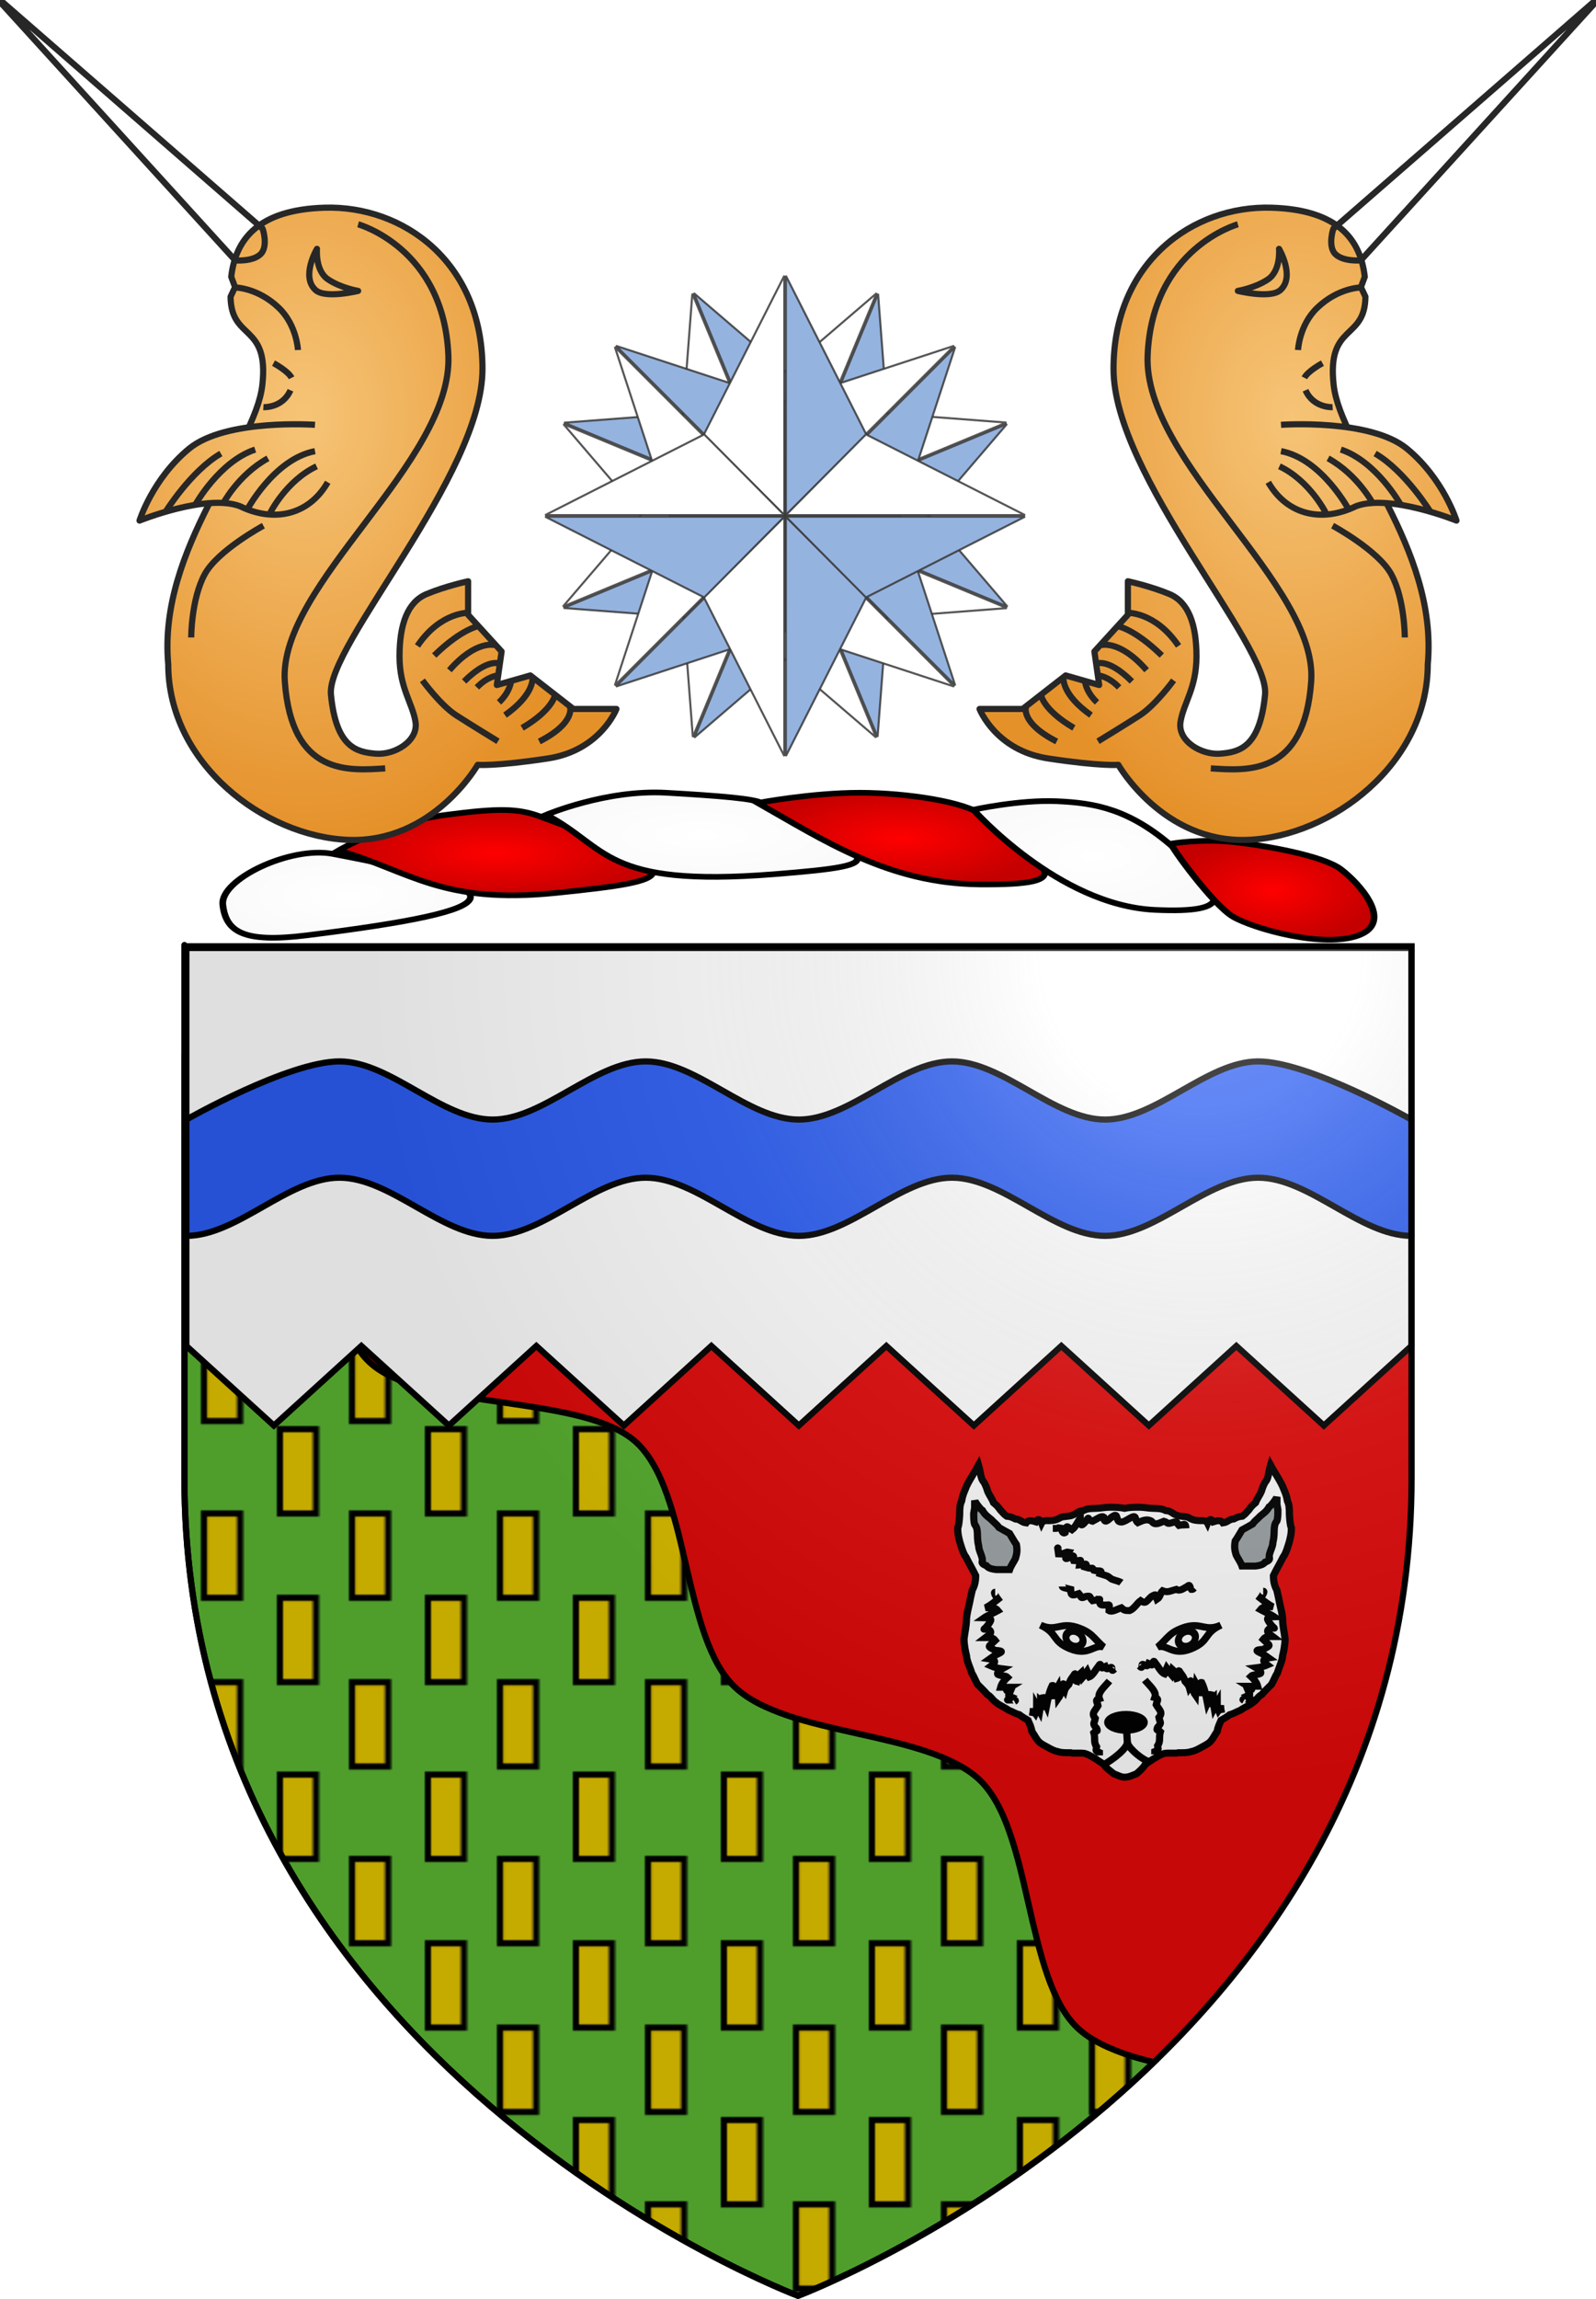 <?xml version="1.0" encoding="UTF-8" standalone="no"?>
<!-- Created with Inkscape (http://www.inkscape.org/) -->
<svg
   xmlns:svg="http://www.w3.org/2000/svg"
   xmlns="http://www.w3.org/2000/svg"
   xmlns:xlink="http://www.w3.org/1999/xlink"
   version="1.0"
   width="776.448"
   height="1118.027"
   id="svg655">
  <defs
     id="defs657">
    <linearGradient
       id="linearGradient4778">
      <stop
         id="stop4780"
         style="stop-color:#ffffff;stop-opacity:1"
         offset="0" />
      <stop
         id="stop4782"
         style="stop-color:#fafafa;stop-opacity:1"
         offset="1" />
    </linearGradient>
    <linearGradient
       id="linearGradient4760">
      <stop
         id="stop4762"
         style="stop-color:#ff0000;stop-opacity:1"
         offset="0" />
      <stop
         id="stop4764"
         style="stop-color:#c50000;stop-opacity:1"
         offset="1" />
    </linearGradient>
    <linearGradient
       id="linearGradient4533">
      <stop
         id="stop4535"
         style="stop-color:#f6c477;stop-opacity:1"
         offset="0" />
      <stop
         id="stop4537"
         style="stop-color:#e5912a;stop-opacity:1"
         offset="1" />
    </linearGradient>
    <pattern
       patternUnits="userSpaceOnUse"
       width="71.682"
       height="167.051"
       patternTransform="translate(-25.549,571.522)"
       id="pattern4296">
      <g
         id="g4289"
         transform="translate(299.325,-785.035)">
        <rect
           width="17.546"
           height="41.013"
           x="-297.825"
           y="786.535"
           style="font-size:12px;fill:#e1c200;fill-rule:evenodd;stroke:#000000;stroke-width:3;stroke-miterlimit:4;stroke-dasharray:none;stroke-opacity:1"
           id="use4209" />
        <rect
           width="17.546"
           height="41.013"
           x="-297.825"
           y="868.561"
           style="font-size:12px;fill:#e1c200;fill-rule:evenodd;stroke:#000000;stroke-width:3;stroke-miterlimit:4;stroke-dasharray:none;stroke-opacity:1"
           id="use4213" />
        <rect
           width="17.546"
           height="41.013"
           x="-262.734"
           y="827.548"
           style="font-size:12px;fill:#e1c200;fill-rule:evenodd;stroke:#000000;stroke-width:3;stroke-miterlimit:4;stroke-dasharray:none;stroke-opacity:1"
           id="use4235" />
        <rect
           width="17.546"
           height="41.013"
           x="-262.734"
           y="909.574"
           style="font-size:12px;fill:#e1c200;fill-rule:evenodd;stroke:#000000;stroke-width:3;stroke-miterlimit:4;stroke-dasharray:none;stroke-opacity:1"
           id="use4239" />
        <rect
           width="17.546"
           height="41.013"
           x="-245.188"
           y="909.574"
           style="font-size:12px;fill:none;fill-rule:evenodd;stroke:none;stroke-width:3;stroke-miterlimit:4;stroke-dasharray:none;stroke-opacity:1"
           id="use4251" />
      </g>
    </pattern>
    <pattern
       patternUnits="userSpaceOnUse"
       width="43.091"
       height="90.026"
       patternTransform="translate(-289.909,360.283)"
       id="pattern3450">
      <g
         id="g3446"
         transform="translate(289.909,-360.283)">
        <rect
           id="rect3930"
           style="font-size:12px;fill:#e1c200;fill-rule:evenodd;stroke:#000000;stroke-width:3;stroke-miterlimit:4;stroke-dasharray:none;stroke-opacity:1"
           y="407.796"
           x="-265.864"
           height="41.013"
           width="17.546" />
        <rect
           width="23.639"
           height="35.433"
           x="341.62"
           y="134.119"
           style="fill:#e1c200;fill-rule:evenodd"
           id="use3444" />
      </g>
    </pattern>
    <radialGradient
       cx="221.445"
       cy="226.331"
       r="300"
       fx="221.445"
       fy="226.331"
       id="radialGradient3163"
       xlink:href="#linearGradient2893"
       gradientUnits="userSpaceOnUse"
       gradientTransform="matrix(1.353,0,0,1.349,196.147,-299.26)" />
    <linearGradient
       id="linearGradient2893">
      <stop
         id="stop2895"
         style="stop-color:#ffffff;stop-opacity:0.314"
         offset="0" />
      <stop
         id="stop2897"
         style="stop-color:#ffffff;stop-opacity:0.251"
         offset="0.19" />
      <stop
         id="stop2901"
         style="stop-color:#6b6b6b;stop-opacity:0.125"
         offset="0.6" />
      <stop
         id="stop2899"
         style="stop-color:#000000;stop-opacity:0.125"
         offset="1" />
    </linearGradient>
    <linearGradient
       x1="-431"
       y1="222.153"
       x2="-124.808"
       y2="222.153"
       id="linearGradient4563"
       xlink:href="#linearGradient4533"
       gradientUnits="userSpaceOnUse" />
    <linearGradient
       x1="-431"
       y1="222.153"
       x2="-124.808"
       y2="222.153"
       id="linearGradient4604"
       xlink:href="#linearGradient4533"
       gradientUnits="userSpaceOnUse" />
    <linearGradient
       x1="-431"
       y1="222.153"
       x2="-124.808"
       y2="222.153"
       id="linearGradient4606"
       xlink:href="#linearGradient4533"
       gradientUnits="userSpaceOnUse" />
    <linearGradient
       x1="-431"
       y1="222.153"
       x2="-124.808"
       y2="222.153"
       id="linearGradient4608"
       xlink:href="#linearGradient4533"
       gradientUnits="userSpaceOnUse" />
    <linearGradient
       x1="-431"
       y1="222.153"
       x2="-124.808"
       y2="222.153"
       id="linearGradient4610"
       xlink:href="#linearGradient4533"
       gradientUnits="userSpaceOnUse" />
    <linearGradient
       x1="-431"
       y1="222.153"
       x2="-124.808"
       y2="222.153"
       id="linearGradient4664"
       xlink:href="#linearGradient4533"
       gradientUnits="userSpaceOnUse" />
    <linearGradient
       x1="-431"
       y1="222.153"
       x2="-124.808"
       y2="222.153"
       id="linearGradient4666"
       xlink:href="#linearGradient4533"
       gradientUnits="userSpaceOnUse" />
    <linearGradient
       x1="-431"
       y1="222.153"
       x2="-124.808"
       y2="222.153"
       id="linearGradient4668"
       xlink:href="#linearGradient4533"
       gradientUnits="userSpaceOnUse" />
    <linearGradient
       x1="-431"
       y1="222.153"
       x2="-124.808"
       y2="222.153"
       id="linearGradient4670"
       xlink:href="#linearGradient4533"
       gradientUnits="userSpaceOnUse" />
    <linearGradient
       x1="-431"
       y1="222.153"
       x2="-124.808"
       y2="222.153"
       id="linearGradient4726"
       xlink:href="#linearGradient4533"
       gradientUnits="userSpaceOnUse" />
    <linearGradient
       x1="-431"
       y1="222.153"
       x2="-124.808"
       y2="222.153"
       id="linearGradient4728"
       xlink:href="#linearGradient4533"
       gradientUnits="userSpaceOnUse" />
    <linearGradient
       x1="-431"
       y1="222.153"
       x2="-124.808"
       y2="222.153"
       id="linearGradient4730"
       xlink:href="#linearGradient4533"
       gradientUnits="userSpaceOnUse" />
    <linearGradient
       x1="-431"
       y1="222.153"
       x2="-124.808"
       y2="222.153"
       id="linearGradient4732"
       xlink:href="#linearGradient4533"
       gradientUnits="userSpaceOnUse" />
    <linearGradient
       x1="-431"
       y1="222.153"
       x2="-124.808"
       y2="222.153"
       id="linearGradient4734"
       xlink:href="#linearGradient4533"
       gradientUnits="userSpaceOnUse" />
    <linearGradient
       x1="-431"
       y1="222.153"
       x2="-124.808"
       y2="222.153"
       id="linearGradient4736"
       xlink:href="#linearGradient4533"
       gradientUnits="userSpaceOnUse" />
    <linearGradient
       x1="-431"
       y1="222.153"
       x2="-124.808"
       y2="222.153"
       id="linearGradient4738"
       xlink:href="#linearGradient4533"
       gradientUnits="userSpaceOnUse" />
    <linearGradient
       x1="-431"
       y1="222.153"
       x2="-124.808"
       y2="222.153"
       id="linearGradient4740"
       xlink:href="#linearGradient4533"
       gradientUnits="userSpaceOnUse" />
    <radialGradient
       cx="263.155"
       cy="414.684"
       r="65.983"
       fx="263.155"
       fy="414.684"
       id="radialGradient4772"
       xlink:href="#linearGradient4760"
       gradientUnits="userSpaceOnUse"
       gradientTransform="matrix(1,0,0,0.33,0,277.966)" />
    <radialGradient
       cx="430.741"
       cy="407.843"
       r="60.291"
       fx="430.741"
       fy="407.843"
       id="radialGradient4774"
       xlink:href="#linearGradient4760"
       gradientUnits="userSpaceOnUse"
       gradientTransform="matrix(1,0,0,0.386,0,250.246)" />
    <radialGradient
       cx="584.212"
       cy="432.973"
       r="42.959"
       fx="584.212"
       fy="432.973"
       id="radialGradient4776"
       xlink:href="#linearGradient4760"
       gradientUnits="userSpaceOnUse"
       gradientTransform="matrix(1,0,0,0.583,0,180.46)" />
    <radialGradient
       cx="510.476"
       cy="416.152"
       r="50.911"
       fx="510.476"
       fy="416.152"
       id="radialGradient4784"
       xlink:href="#linearGradient4778"
       gradientUnits="userSpaceOnUse"
       gradientTransform="matrix(1,0,0,0.542,0,190.782)" />
    <radialGradient
       cx="348.31"
       cy="405.923"
       r="65.324"
       fx="348.31"
       fy="405.923"
       id="radialGradient4786"
       xlink:href="#linearGradient4778"
       gradientUnits="userSpaceOnUse"
       gradientTransform="matrix(1,0,0,0.33,0,272.144)" />
    <radialGradient
       cx="201.489"
       cy="435.378"
       r="52.212"
       fx="201.489"
       fy="435.378"
       id="radialGradient4788"
       xlink:href="#linearGradient4778"
       gradientUnits="userSpaceOnUse"
       gradientTransform="matrix(1,0,0,0.416,0,254.446)" />
    <radialGradient
       cx="201.489"
       cy="435.378"
       r="52.212"
       fx="201.489"
       fy="435.378"
       id="radialGradient4810"
       xlink:href="#linearGradient4778"
       gradientUnits="userSpaceOnUse"
       gradientTransform="matrix(1,0,0,0.416,0,254.446)" />
    <radialGradient
       cx="263.155"
       cy="414.684"
       r="65.983"
       fx="263.155"
       fy="414.684"
       id="radialGradient4812"
       xlink:href="#linearGradient4760"
       gradientUnits="userSpaceOnUse"
       gradientTransform="matrix(1,0,0,0.33,0,277.966)" />
    <radialGradient
       cx="348.31"
       cy="405.923"
       r="65.324"
       fx="348.31"
       fy="405.923"
       id="radialGradient4814"
       xlink:href="#linearGradient4778"
       gradientUnits="userSpaceOnUse"
       gradientTransform="matrix(1,0,0,0.33,0,272.144)" />
    <radialGradient
       cx="430.741"
       cy="407.843"
       r="60.291"
       fx="430.741"
       fy="407.843"
       id="radialGradient4816"
       xlink:href="#linearGradient4760"
       gradientUnits="userSpaceOnUse"
       gradientTransform="matrix(1,0,0,0.386,0,250.246)" />
    <radialGradient
       cx="510.476"
       cy="416.152"
       r="50.911"
       fx="510.476"
       fy="416.152"
       id="radialGradient4818"
       xlink:href="#linearGradient4778"
       gradientUnits="userSpaceOnUse"
       gradientTransform="matrix(1,0,0,0.542,0,190.782)" />
    <radialGradient
       cx="584.212"
       cy="432.973"
       r="42.959"
       fx="584.212"
       fy="432.973"
       id="radialGradient4820"
       xlink:href="#linearGradient4760"
       gradientUnits="userSpaceOnUse"
       gradientTransform="matrix(1,0,0,0.583,0,180.46)" />
    <linearGradient
       x1="-431"
       y1="222.153"
       x2="-124.808"
       y2="222.153"
       id="linearGradient4878"
       xlink:href="#linearGradient4533"
       gradientUnits="userSpaceOnUse" />
    <linearGradient
       x1="-431"
       y1="222.153"
       x2="-124.808"
       y2="222.153"
       id="linearGradient4905"
       xlink:href="#linearGradient4533"
       gradientUnits="userSpaceOnUse" />
    <radialGradient
       cx="-277.904"
       cy="222.153"
       r="153.596"
       fx="-277.904"
       fy="222.153"
       id="radialGradient4940"
       xlink:href="#linearGradient4533"
       gradientUnits="userSpaceOnUse"
       gradientTransform="matrix(1,0,0,1.352,0,-78.185)"
       spreadMethod="pad" />
    <radialGradient
       cx="-277.904"
       cy="222.153"
       r="153.596"
       fx="-277.904"
       fy="222.153"
       id="radialGradient4942"
       xlink:href="#linearGradient4533"
       gradientUnits="userSpaceOnUse"
       gradientTransform="matrix(1,0,0,1.352,0,-78.185)"
       spreadMethod="pad" />
  </defs>
  <g
     transform="matrix(1.177,0,0,1,-68.525,0)"
     id="g4790"
     style="stroke:#000000;stroke-width:2.766;stroke-miterlimit:4;stroke-dasharray:none;stroke-opacity:1">
    <path
       d="M 184.97,454.891 C 158.89,458.704 151.605,453.199 150.314,440.032 C 149.103,427.682 178.242,411.379 195.696,415.265 C 275.003,432.926 271.678,442.215 184.97,454.891 z"
       id="path2473"
       style="fill:url(#radialGradient4810);fill-opacity:1;fill-rule:evenodd;stroke:#000000;stroke-width:2.766;stroke-linecap:butt;stroke-linejoin:miter;stroke-miterlimit:4;stroke-dasharray:none;stroke-opacity:1" />
    <path
       d="M 288.111,434.253 C 240.732,439.984 227.684,423.608 198.172,413.614 C 198.172,413.614 217.434,400.171 242.729,396.278 C 264.182,392.976 272.254,393.074 281.51,397.103 C 346.12,425.232 339.041,428.092 288.111,434.253 z"
       id="path2475"
       style="fill:url(#radialGradient4812);fill-opacity:1;fill-rule:evenodd;stroke:#000000;stroke-width:2.766;stroke-linecap:butt;stroke-linejoin:miter;stroke-miterlimit:4;stroke-dasharray:none;stroke-opacity:1" />
    <path
       d="M 378.051,425.172 C 307.406,431.722 309.364,411.76 283.986,396.278 C 283.986,396.278 308.74,383.895 333.494,385.546 C 356.605,387.087 369.874,388.481 373.1,390.499 C 417.171,418.064 431.833,420.185 378.051,425.172 z"
       id="path2477"
       style="fill:url(#radialGradient4814);fill-opacity:1;fill-rule:evenodd;stroke:#000000;stroke-width:2.766;stroke-linecap:butt;stroke-linejoin:miter;stroke-miterlimit:4;stroke-dasharray:none;stroke-opacity:1" />
    <path
       d="M 463.04,430.125 C 425.656,429.742 398.616,408.619 371.45,390.499 C 371.45,390.499 393.729,385.546 413.532,385.546 C 433.335,385.546 457.352,390.119 463.865,396.278 C 490.815,421.76 506.226,430.559 463.04,430.125 z"
       id="path2479"
       style="fill:url(#radialGradient4816);fill-opacity:1;fill-rule:evenodd;stroke:#000000;stroke-width:2.766;stroke-linecap:butt;stroke-linejoin:miter;stroke-miterlimit:4;stroke-dasharray:none;stroke-opacity:1" />
    <path
       d="M 535.652,442.508 C 495.662,440.393 460.565,393.801 460.565,393.801 C 460.565,393.801 479.543,388.848 495.22,389.674 C 510.898,390.499 525.102,393.502 543.078,411.963 C 565.9,435.401 568.797,444.262 535.652,442.508 z"
       id="path2481"
       style="fill:url(#radialGradient4818);fill-opacity:1;fill-rule:evenodd;stroke:#000000;stroke-width:2.766;stroke-linecap:butt;stroke-linejoin:miter;stroke-miterlimit:4;stroke-dasharray:none;stroke-opacity:1" />
    <path
       d="M 542.253,410.312 C 542.253,410.312 554.63,407.836 567.832,409.487 C 581.034,411.138 604.963,416.091 612.39,422.695 C 619.816,429.3 634.668,448.287 619.816,454.891 C 605.253,461.367 576.084,451.589 567.832,445.81 C 559.581,440.032 542.253,411.963 542.253,410.312 z"
       id="path2483"
       style="fill:url(#radialGradient4820);fill-opacity:1;fill-rule:evenodd;stroke:#000000;stroke-width:2.766;stroke-linecap:butt;stroke-linejoin:miter;stroke-miterlimit:4;stroke-dasharray:none;stroke-opacity:1" />
  </g>
  <g
     transform="matrix(1.552,0,0,1.553,-378.464,739.341)"
     id="g3961">
    <g
       transform="matrix(0.383,-0.924,0.924,0.383,593.028,258.502)"
       id="g3931"
       style="opacity:1;stroke:#3a3a3a;stroke-width:0.644;stroke-miterlimit:4;stroke-dasharray:none;stroke-opacity:0.858">
      <g
         id="g3933"
         style="stroke:#3a3a3a;stroke-width:0.644;stroke-miterlimit:4;stroke-dasharray:none;stroke-opacity:0.858">
        <g
           transform="translate(0,0.5)"
           id="g3935"
           style="stroke:#3a3a3a;stroke-width:0.644;stroke-miterlimit:4;stroke-dasharray:none;stroke-opacity:0.858">
          <path
             d="M 489.702,-314.764 L 464.423,-289.661 L 489.702,-239.81 L 489.702,-314.764 z"
             id="path3937"
             style="fill:#ffffff;fill-opacity:1;fill-rule:evenodd;stroke:#3a3a3a;stroke-width:0.644;stroke-linecap:butt;stroke-linejoin:miter;stroke-miterlimit:4;stroke-dasharray:none;stroke-opacity:0.858" />
          <path
             d="M 490.202,-314.764 L 515.481,-289.662 L 490.202,-239.81 L 490.202,-314.764 z"
             id="path3939"
             style="fill:#95b3df;fill-opacity:1;fill-rule:evenodd;stroke:#3a3a3a;stroke-width:0.644;stroke-linecap:butt;stroke-linejoin:miter;stroke-miterlimit:4;stroke-dasharray:none;stroke-opacity:0.858" />
        </g>
        <g
           id="g3941"
           style="stroke:#3a3a3a;stroke-width:0.644;stroke-miterlimit:4;stroke-dasharray:none;stroke-opacity:0.858">
          <path
             d="M 490.202,-314.764 L 515.481,-339.866 L 490.202,-389.717 L 490.202,-314.764 z"
             id="path3943"
             style="fill:#95b3df;fill-opacity:1;fill-rule:evenodd;stroke:#3a3a3a;stroke-width:0.644;stroke-linecap:butt;stroke-linejoin:miter;stroke-miterlimit:4;stroke-dasharray:none;stroke-opacity:0.858" />
          <path
             d="M 489.702,-314.764 L 464.423,-339.866 L 489.702,-389.717 L 489.702,-314.764 z"
             id="path3945"
             style="fill:#ffffff;fill-opacity:1;fill-rule:evenodd;stroke:#3a3a3a;stroke-width:0.644;stroke-linecap:butt;stroke-linejoin:miter;stroke-miterlimit:4;stroke-dasharray:none;stroke-opacity:0.858" />
        </g>
      </g>
      <g
         transform="translate(-0.5,0.5)"
         id="g3947"
         style="stroke:#3a3a3a;stroke-width:0.644;stroke-miterlimit:4;stroke-dasharray:none;stroke-opacity:0.858">
        <g
           transform="translate(0.323,0)"
           id="g3949"
           style="stroke:#3a3a3a;stroke-width:0.644;stroke-miterlimit:4;stroke-dasharray:none;stroke-opacity:0.858">
          <path
             d="M 490.379,-315.264 L 515.481,-340.543 L 565.332,-315.264 L 490.379,-315.264 z"
             id="path3951"
             style="fill:#ffffff;fill-opacity:1;fill-rule:evenodd;stroke:#3a3a3a;stroke-width:0.644;stroke-linecap:butt;stroke-linejoin:miter;stroke-miterlimit:4;stroke-dasharray:none;stroke-opacity:0.858" />
          <path
             d="M 490.379,-314.764 L 515.481,-289.485 L 565.332,-314.764 L 490.379,-314.764 z"
             id="path3953"
             style="fill:#95b3df;fill-opacity:1;fill-rule:evenodd;stroke:#3a3a3a;stroke-width:0.644;stroke-linecap:butt;stroke-linejoin:miter;stroke-miterlimit:4;stroke-dasharray:none;stroke-opacity:0.858" />
        </g>
        <g
           id="g3955"
           style="stroke:#3a3a3a;stroke-width:0.644;stroke-miterlimit:4;stroke-dasharray:none;stroke-opacity:0.858">
          <path
             d="M 490.202,-314.764 L 465.1,-289.485 L 415.249,-314.764 L 490.202,-314.764 z"
             id="path3957"
             style="fill:#95b3df;fill-opacity:1;fill-rule:evenodd;stroke:#3a3a3a;stroke-width:0.644;stroke-linecap:butt;stroke-linejoin:miter;stroke-miterlimit:4;stroke-dasharray:none;stroke-opacity:0.858" />
          <path
             d="M 490.202,-315.264 L 465.1,-340.543 L 415.249,-315.264 L 490.202,-315.264 z"
             id="path3959"
             style="fill:#ffffff;fill-opacity:1;fill-rule:evenodd;stroke:#3a3a3a;stroke-width:0.644;stroke-linecap:butt;stroke-linejoin:miter;stroke-miterlimit:4;stroke-dasharray:none;stroke-opacity:0.858" />
        </g>
      </g>
    </g>
    <g
       transform="matrix(0.924,-0.383,0.383,0.924,157.655,163.556)"
       id="g3901"
       style="opacity:1;stroke:#3a3a3a;stroke-width:0.644;stroke-miterlimit:4;stroke-dasharray:none;stroke-opacity:0.858">
      <g
         id="g3903"
         style="stroke:#3a3a3a;stroke-width:0.644;stroke-miterlimit:4;stroke-dasharray:none;stroke-opacity:0.858">
        <g
           transform="translate(0,0.5)"
           id="g3905"
           style="stroke:#3a3a3a;stroke-width:0.644;stroke-miterlimit:4;stroke-dasharray:none;stroke-opacity:0.858">
          <path
             d="M 489.702,-314.764 L 464.423,-289.661 L 489.702,-239.81 L 489.702,-314.764 z"
             id="path3907"
             style="fill:#ffffff;fill-opacity:1;fill-rule:evenodd;stroke:#3a3a3a;stroke-width:0.644;stroke-linecap:butt;stroke-linejoin:miter;stroke-miterlimit:4;stroke-dasharray:none;stroke-opacity:0.858" />
          <path
             d="M 490.202,-314.764 L 515.481,-289.662 L 490.202,-239.81 L 490.202,-314.764 z"
             id="path3909"
             style="fill:#95b3df;fill-opacity:1;fill-rule:evenodd;stroke:#3a3a3a;stroke-width:0.644;stroke-linecap:butt;stroke-linejoin:miter;stroke-miterlimit:4;stroke-dasharray:none;stroke-opacity:0.858" />
        </g>
        <g
           id="g3911"
           style="stroke:#3a3a3a;stroke-width:0.644;stroke-miterlimit:4;stroke-dasharray:none;stroke-opacity:0.858">
          <path
             d="M 490.202,-314.764 L 515.481,-339.866 L 490.202,-389.717 L 490.202,-314.764 z"
             id="path3913"
             style="fill:#95b3df;fill-opacity:1;fill-rule:evenodd;stroke:#3a3a3a;stroke-width:0.644;stroke-linecap:butt;stroke-linejoin:miter;stroke-miterlimit:4;stroke-dasharray:none;stroke-opacity:0.858" />
          <path
             d="M 489.702,-314.764 L 464.423,-339.866 L 489.702,-389.717 L 489.702,-314.764 z"
             id="path3915"
             style="fill:#ffffff;fill-opacity:1;fill-rule:evenodd;stroke:#3a3a3a;stroke-width:0.644;stroke-linecap:butt;stroke-linejoin:miter;stroke-miterlimit:4;stroke-dasharray:none;stroke-opacity:0.858" />
        </g>
      </g>
      <g
         transform="translate(-0.5,0.5)"
         id="g3917"
         style="stroke:#3a3a3a;stroke-width:0.644;stroke-miterlimit:4;stroke-dasharray:none;stroke-opacity:0.858">
        <g
           transform="translate(0.323,0)"
           id="g3919"
           style="stroke:#3a3a3a;stroke-width:0.644;stroke-miterlimit:4;stroke-dasharray:none;stroke-opacity:0.858">
          <path
             d="M 490.379,-315.264 L 515.481,-340.543 L 565.332,-315.264 L 490.379,-315.264 z"
             id="path3921"
             style="fill:#ffffff;fill-opacity:1;fill-rule:evenodd;stroke:#3a3a3a;stroke-width:0.644;stroke-linecap:butt;stroke-linejoin:miter;stroke-miterlimit:4;stroke-dasharray:none;stroke-opacity:0.858" />
          <path
             d="M 490.379,-314.764 L 515.481,-289.485 L 565.332,-314.764 L 490.379,-314.764 z"
             id="path3923"
             style="fill:#95b3df;fill-opacity:1;fill-rule:evenodd;stroke:#3a3a3a;stroke-width:0.644;stroke-linecap:butt;stroke-linejoin:miter;stroke-miterlimit:4;stroke-dasharray:none;stroke-opacity:0.858" />
        </g>
        <g
           id="g3925"
           style="stroke:#3a3a3a;stroke-width:0.644;stroke-miterlimit:4;stroke-dasharray:none;stroke-opacity:0.858">
          <path
             d="M 490.202,-314.764 L 465.1,-289.485 L 415.249,-314.764 L 490.202,-314.764 z"
             id="path3927"
             style="fill:#95b3df;fill-opacity:1;fill-rule:evenodd;stroke:#3a3a3a;stroke-width:0.644;stroke-linecap:butt;stroke-linejoin:miter;stroke-miterlimit:4;stroke-dasharray:none;stroke-opacity:0.858" />
          <path
             d="M 490.202,-315.264 L 465.1,-340.543 L 415.249,-315.264 L 490.202,-315.264 z"
             id="path3929"
             style="fill:#ffffff;fill-opacity:1;fill-rule:evenodd;stroke:#3a3a3a;stroke-width:0.644;stroke-linecap:butt;stroke-linejoin:miter;stroke-miterlimit:4;stroke-dasharray:none;stroke-opacity:0.858" />
        </g>
      </g>
    </g>
    <g
       transform="matrix(0.707,-0.707,0.707,0.707,365.898,254.33)"
       id="g3811"
       style="opacity:1;stroke:#3a3a3a;stroke-width:0.644;stroke-miterlimit:4;stroke-dasharray:none;stroke-opacity:0.858">
      <g
         id="g3813"
         style="stroke:#3a3a3a;stroke-width:0.644;stroke-miterlimit:4;stroke-dasharray:none;stroke-opacity:0.858">
        <g
           transform="translate(0,0.5)"
           id="g3815"
           style="stroke:#3a3a3a;stroke-width:0.644;stroke-miterlimit:4;stroke-dasharray:none;stroke-opacity:0.858">
          <path
             d="M 489.702,-314.764 L 464.423,-289.661 L 489.702,-239.81 L 489.702,-314.764 z"
             id="path3817"
             style="fill:#ffffff;fill-opacity:1;fill-rule:evenodd;stroke:#3a3a3a;stroke-width:0.644;stroke-linecap:butt;stroke-linejoin:miter;stroke-miterlimit:4;stroke-dasharray:none;stroke-opacity:0.858" />
          <path
             d="M 490.202,-314.764 L 515.481,-289.662 L 490.202,-239.81 L 490.202,-314.764 z"
             id="path3819"
             style="fill:#95b3df;fill-opacity:1;fill-rule:evenodd;stroke:#3a3a3a;stroke-width:0.644;stroke-linecap:butt;stroke-linejoin:miter;stroke-miterlimit:4;stroke-dasharray:none;stroke-opacity:0.858" />
        </g>
        <g
           id="g3821"
           style="stroke:#3a3a3a;stroke-width:0.644;stroke-miterlimit:4;stroke-dasharray:none;stroke-opacity:0.858">
          <path
             d="M 490.202,-314.764 L 515.481,-339.866 L 490.202,-389.717 L 490.202,-314.764 z"
             id="path3823"
             style="fill:#95b3df;fill-opacity:1;fill-rule:evenodd;stroke:#3a3a3a;stroke-width:0.644;stroke-linecap:butt;stroke-linejoin:miter;stroke-miterlimit:4;stroke-dasharray:none;stroke-opacity:0.858" />
          <path
             d="M 489.702,-314.764 L 464.423,-339.866 L 489.702,-389.717 L 489.702,-314.764 z"
             id="path3825"
             style="fill:#ffffff;fill-opacity:1;fill-rule:evenodd;stroke:#3a3a3a;stroke-width:0.644;stroke-linecap:butt;stroke-linejoin:miter;stroke-miterlimit:4;stroke-dasharray:none;stroke-opacity:0.858" />
        </g>
      </g>
      <g
         transform="translate(-0.5,0.5)"
         id="g3827"
         style="stroke:#3a3a3a;stroke-width:0.644;stroke-miterlimit:4;stroke-dasharray:none;stroke-opacity:0.858">
        <g
           transform="translate(0.323,0)"
           id="g3829"
           style="stroke:#3a3a3a;stroke-width:0.644;stroke-miterlimit:4;stroke-dasharray:none;stroke-opacity:0.858">
          <path
             d="M 490.379,-315.264 L 515.481,-340.543 L 565.332,-315.264 L 490.379,-315.264 z"
             id="path3831"
             style="fill:#ffffff;fill-opacity:1;fill-rule:evenodd;stroke:#3a3a3a;stroke-width:0.644;stroke-linecap:butt;stroke-linejoin:miter;stroke-miterlimit:4;stroke-dasharray:none;stroke-opacity:0.858" />
          <path
             d="M 490.379,-314.764 L 515.481,-289.485 L 565.332,-314.764 L 490.379,-314.764 z"
             id="path3833"
             style="fill:#95b3df;fill-opacity:1;fill-rule:evenodd;stroke:#3a3a3a;stroke-width:0.644;stroke-linecap:butt;stroke-linejoin:miter;stroke-miterlimit:4;stroke-dasharray:none;stroke-opacity:0.858" />
        </g>
        <g
           id="g3835"
           style="stroke:#3a3a3a;stroke-width:0.644;stroke-miterlimit:4;stroke-dasharray:none;stroke-opacity:0.858">
          <path
             d="M 490.202,-314.764 L 465.1,-289.485 L 415.249,-314.764 L 490.202,-314.764 z"
             id="path3837"
             style="fill:#95b3df;fill-opacity:1;fill-rule:evenodd;stroke:#3a3a3a;stroke-width:0.644;stroke-linecap:butt;stroke-linejoin:miter;stroke-miterlimit:4;stroke-dasharray:none;stroke-opacity:0.858" />
          <path
             d="M 490.202,-315.264 L 465.1,-340.543 L 415.249,-315.264 L 490.202,-315.264 z"
             id="path3839"
             style="fill:#ffffff;fill-opacity:1;fill-rule:evenodd;stroke:#3a3a3a;stroke-width:0.644;stroke-linecap:butt;stroke-linejoin:miter;stroke-miterlimit:4;stroke-dasharray:none;stroke-opacity:0.858" />
        </g>
      </g>
    </g>
    <g
       id="g3630"
       style="opacity:1;stroke:#3a3a3a;stroke-width:0.644;stroke-miterlimit:4;stroke-dasharray:none;stroke-opacity:0.858">
      <g
         id="g3614"
         style="stroke:#3a3a3a;stroke-width:0.644;stroke-miterlimit:4;stroke-dasharray:none;stroke-opacity:0.858">
        <g
           transform="translate(0,0.5)"
           id="g3598"
           style="stroke:#3a3a3a;stroke-width:0.644;stroke-miterlimit:4;stroke-dasharray:none;stroke-opacity:0.858">
          <path
             d="M 489.702,-314.764 L 464.423,-289.661 L 489.702,-239.81 L 489.702,-314.764 z"
             id="path3295"
             style="fill:#ffffff;fill-opacity:1;fill-rule:evenodd;stroke:#3a3a3a;stroke-width:0.644;stroke-linecap:butt;stroke-linejoin:miter;stroke-miterlimit:4;stroke-dasharray:none;stroke-opacity:0.858" />
          <path
             d="M 490.202,-314.764 L 515.481,-289.662 L 490.202,-239.81 L 490.202,-314.764 z"
             id="path3305"
             style="fill:#95b3df;fill-opacity:1;fill-rule:evenodd;stroke:#3a3a3a;stroke-width:0.644;stroke-linecap:butt;stroke-linejoin:miter;stroke-miterlimit:4;stroke-dasharray:none;stroke-opacity:0.858" />
        </g>
        <g
           id="g3594"
           style="stroke:#3a3a3a;stroke-width:0.644;stroke-miterlimit:4;stroke-dasharray:none;stroke-opacity:0.858">
          <path
             d="M 490.202,-314.764 L 515.481,-339.866 L 490.202,-389.717 L 490.202,-314.764 z"
             id="path3299"
             style="fill:#95b3df;fill-opacity:1;fill-rule:evenodd;stroke:#3a3a3a;stroke-width:0.644;stroke-linecap:butt;stroke-linejoin:miter;stroke-miterlimit:4;stroke-dasharray:none;stroke-opacity:0.858" />
          <path
             d="M 489.702,-314.764 L 464.423,-339.866 L 489.702,-389.717 L 489.702,-314.764 z"
             id="path3307"
             style="fill:#ffffff;fill-opacity:1;fill-rule:evenodd;stroke:#3a3a3a;stroke-width:0.644;stroke-linecap:butt;stroke-linejoin:miter;stroke-miterlimit:4;stroke-dasharray:none;stroke-opacity:0.858" />
        </g>
      </g>
      <g
         transform="translate(-0.5,0.5)"
         id="g3622"
         style="stroke:#3a3a3a;stroke-width:0.644;stroke-miterlimit:4;stroke-dasharray:none;stroke-opacity:0.858">
        <g
           transform="translate(0.323,0)"
           id="g3610"
           style="stroke:#3a3a3a;stroke-width:0.644;stroke-miterlimit:4;stroke-dasharray:none;stroke-opacity:0.858">
          <path
             d="M 490.379,-315.264 L 515.481,-340.543 L 565.332,-315.264 L 490.379,-315.264 z"
             id="path3301"
             style="fill:#ffffff;fill-opacity:1;fill-rule:evenodd;stroke:#3a3a3a;stroke-width:0.644;stroke-linecap:butt;stroke-linejoin:miter;stroke-miterlimit:4;stroke-dasharray:none;stroke-opacity:0.858" />
          <path
             d="M 490.379,-314.764 L 515.481,-289.485 L 565.332,-314.764 L 490.379,-314.764 z"
             id="path3303"
             style="fill:#95b3df;fill-opacity:1;fill-rule:evenodd;stroke:#3a3a3a;stroke-width:0.644;stroke-linecap:butt;stroke-linejoin:miter;stroke-miterlimit:4;stroke-dasharray:none;stroke-opacity:0.858" />
        </g>
        <g
           id="g3602"
           style="stroke:#3a3a3a;stroke-width:0.644;stroke-miterlimit:4;stroke-dasharray:none;stroke-opacity:0.858">
          <path
             d="M 490.202,-314.764 L 465.1,-289.485 L 415.249,-314.764 L 490.202,-314.764 z"
             id="path3297"
             style="fill:#95b3df;fill-opacity:1;fill-rule:evenodd;stroke:#3a3a3a;stroke-width:0.644;stroke-linecap:butt;stroke-linejoin:miter;stroke-miterlimit:4;stroke-dasharray:none;stroke-opacity:0.858" />
          <path
             d="M 490.202,-315.264 L 465.1,-340.543 L 415.249,-315.264 L 490.202,-315.264 z"
             id="path3309"
             style="fill:#ffffff;fill-opacity:1;fill-rule:evenodd;stroke:#3a3a3a;stroke-width:0.644;stroke-linecap:butt;stroke-linejoin:miter;stroke-miterlimit:4;stroke-dasharray:none;stroke-opacity:0.858" />
        </g>
      </g>
    </g>
  </g>
  <g
     transform="translate(88.224,458.027)"
     id="g3940">
    <g
       id="layer3"
       style="display:inline">
      <path
         d="M 473.062,544.906 C 469.538,543.99 465.917,543.113 462.625,542.062 C 459.901,541.193 457.263,540.272 454.75,539.281 C 452.237,538.29 449.849,537.234 447.594,536.094 C 445.339,534.954 443.231,533.753 441.281,532.438 C 439.332,531.122 437.535,529.706 435.938,528.188 C 434.34,526.669 432.853,524.961 431.469,523.094 C 430.084,521.227 428.793,519.201 427.594,517.031 C 426.394,514.862 425.293,512.551 424.25,510.125 C 423.207,507.699 422.227,505.166 421.312,502.531 C 419.483,497.261 417.894,491.609 416.406,485.781 C 414.918,479.953 413.53,473.952 412.156,467.938 C 410.782,461.923 409.425,455.891 407.938,450.062 C 406.45,444.234 404.829,438.582 403,433.312 C 402.085,430.678 401.137,428.144 400.094,425.719 C 399.051,423.293 397.918,420.982 396.719,418.812 C 395.519,416.643 394.228,414.617 392.844,412.75 C 391.459,410.883 390.004,409.175 388.406,407.656 C 386.809,406.138 385.033,404.722 383.125,403.406 C 381.217,402.091 379.146,400.89 376.969,399.75 C 374.791,398.61 372.499,397.554 370.094,396.562 C 367.688,395.571 365.186,394.651 362.594,393.781 C 357.41,392.042 351.9,390.508 346.219,389.094 C 340.538,387.679 334.69,386.369 328.844,385.062 C 322.997,383.756 317.15,382.446 311.469,381.031 C 305.788,379.617 300.277,378.114 295.094,376.375 C 292.502,375.506 289.999,374.554 287.594,373.562 C 285.188,372.571 282.865,371.515 280.688,370.375 C 278.51,369.235 276.471,368.034 274.562,366.719 C 272.654,365.403 270.879,363.987 269.281,362.469 C 267.684,360.95 266.197,359.26 264.812,357.406 C 263.428,355.553 262.137,353.55 260.938,351.406 C 259.738,349.262 258.637,346.983 257.594,344.594 C 256.551,342.204 255.571,339.685 254.656,337.094 C 252.827,331.912 251.238,326.374 249.75,320.656 C 248.262,314.938 246.874,309.053 245.5,303.156 C 244.126,297.26 242.769,291.343 241.281,285.625 C 239.793,279.907 238.173,274.369 236.344,269.188 C 235.429,266.597 234.48,264.108 233.438,261.719 C 232.395,259.329 231.262,257.05 230.062,254.906 C 228.863,252.762 227.572,250.76 226.188,248.906 C 224.803,247.053 223.348,245.362 221.75,243.844 C 220.152,242.325 218.335,240.93 216.344,239.656 C 214.353,238.382 212.176,237.219 209.844,236.156 C 207.512,235.094 205.027,234.134 202.406,233.25 C 199.786,232.366 197.013,231.55 194.156,230.812 C 188.443,229.338 182.312,228.146 175.969,227.062 C 169.626,225.979 163.084,225.016 156.531,224.062 C 149.979,223.109 143.437,222.146 137.094,221.062 C 130.751,219.979 124.62,218.787 118.906,217.312 C 116.05,216.575 113.277,215.759 110.656,214.875 C 108.036,213.991 105.551,213.031 103.219,211.969 C 100.887,210.906 98.71,209.743 96.719,208.469 C 94.728,207.195 92.941,205.8 91.344,204.281 C 89.746,202.763 88.28,201.072 86.938,199.219 C 85.595,197.365 84.372,195.363 83.25,193.219 C 82.128,191.075 81.091,188.796 80.156,186.406 C 79.221,184.017 78.376,181.497 77.594,178.906 C 76.029,173.725 74.751,168.186 73.594,162.469 C 72.437,156.751 71.396,150.865 70.375,144.969 C 69.354,139.072 68.344,133.186 67.188,127.469 C 66.031,121.751 64.721,116.213 63.156,111.031 C 62.374,108.441 61.529,105.921 60.594,103.531 C 59.659,101.142 58.653,98.863 57.531,96.719 C 56.409,94.575 55.187,92.572 53.844,90.719 C 52.501,88.865 51.035,87.175 49.438,85.656 C 47.84,84.138 45.999,82.57 43.938,81 C 41.876,79.43 39.576,77.853 37.125,76.25 C 32.224,73.045 26.631,69.78 20.625,66.562 C 14.619,63.345 8.227,60.167 1.719,57.094 C 1.646,57.06 1.572,57.034 1.5,57 L 1.5,260.719 C 1.5,546.17 300,658.5 300,658.5 C 300,658.5 391.408,624.014 473.062,544.906 z"
         id="path3438"
         style="fill:#5ab532;fill-opacity:1;fill-rule:evenodd;stroke:none;stroke-width:1px;stroke-linecap:butt;stroke-linejoin:miter;stroke-opacity:1" />
      <path
         d="M 1.5,2.188 L 1.5,57 C 1.572,57.034 1.646,57.06 1.719,57.094 C 8.227,60.167 14.619,63.345 20.625,66.562 C 26.631,69.78 32.224,73.045 37.125,76.25 C 39.576,77.853 41.876,79.43 43.938,81 C 45.999,82.57 47.84,84.138 49.438,85.656 C 51.035,87.175 52.501,88.865 53.844,90.719 C 55.187,92.572 56.409,94.575 57.531,96.719 C 58.653,98.863 59.659,101.142 60.594,103.531 C 61.529,105.921 62.374,108.441 63.156,111.031 C 64.721,116.213 66.031,121.751 67.188,127.469 C 68.344,133.186 69.354,139.072 70.375,144.969 C 71.396,150.865 72.437,156.751 73.594,162.469 C 74.751,168.186 76.029,173.725 77.594,178.906 C 78.376,181.497 79.221,184.017 80.156,186.406 C 81.091,188.796 82.128,191.075 83.25,193.219 C 84.372,195.363 85.595,197.365 86.938,199.219 C 88.28,201.072 89.746,202.763 91.344,204.281 C 92.941,205.8 94.728,207.195 96.719,208.469 C 98.71,209.743 100.887,210.906 103.219,211.969 C 105.551,213.031 108.036,213.991 110.656,214.875 C 113.277,215.759 116.05,216.575 118.906,217.312 C 124.62,218.787 130.751,219.979 137.094,221.062 C 143.437,222.146 149.979,223.109 156.531,224.062 C 163.084,225.016 169.626,225.979 175.969,227.062 C 182.312,228.146 188.443,229.338 194.156,230.812 C 197.013,231.55 199.786,232.366 202.406,233.25 C 205.027,234.134 207.512,235.094 209.844,236.156 C 212.176,237.219 214.353,238.382 216.344,239.656 C 218.335,240.93 220.152,242.325 221.75,243.844 C 223.348,245.362 224.803,247.053 226.188,248.906 C 227.572,250.76 228.863,252.762 230.062,254.906 C 231.262,257.05 232.395,259.329 233.438,261.719 C 234.48,264.108 235.429,266.597 236.344,269.188 C 238.173,274.369 239.793,279.907 241.281,285.625 C 242.769,291.343 244.126,297.26 245.5,303.156 C 246.874,309.053 248.262,314.938 249.75,320.656 C 251.238,326.374 252.827,331.912 254.656,337.094 C 255.571,339.685 256.551,342.204 257.594,344.594 C 258.637,346.983 259.738,349.262 260.938,351.406 C 262.137,353.55 263.428,355.553 264.812,357.406 C 266.197,359.26 267.684,360.95 269.281,362.469 C 270.879,363.987 272.654,365.403 274.562,366.719 C 276.471,368.034 278.51,369.235 280.688,370.375 C 282.865,371.515 285.188,372.571 287.594,373.562 C 289.999,374.554 292.502,375.506 295.094,376.375 C 300.277,378.114 305.788,379.617 311.469,381.031 C 317.15,382.446 322.997,383.756 328.844,385.062 C 334.69,386.369 340.538,387.679 346.219,389.094 C 351.9,390.508 357.41,392.042 362.594,393.781 C 365.186,394.651 367.688,395.571 370.094,396.562 C 372.499,397.554 374.791,398.61 376.969,399.75 C 379.146,400.89 381.217,402.091 383.125,403.406 C 385.033,404.722 386.809,406.138 388.406,407.656 C 390.004,409.175 391.459,410.883 392.844,412.75 C 394.228,414.617 395.519,416.643 396.719,418.812 C 397.918,420.982 399.051,423.293 400.094,425.719 C 401.137,428.144 402.085,430.678 403,433.312 C 404.829,438.582 406.45,444.234 407.938,450.062 C 409.425,455.891 410.782,461.923 412.156,467.938 C 413.53,473.952 414.918,479.953 416.406,485.781 C 417.894,491.609 419.483,497.261 421.312,502.531 C 422.227,505.166 423.207,507.699 424.25,510.125 C 425.293,512.551 426.394,514.862 427.594,517.031 C 428.793,519.201 430.084,521.227 431.469,523.094 C 432.853,524.961 434.34,526.669 435.938,528.188 C 437.535,529.706 439.332,531.122 441.281,532.438 C 443.231,533.753 445.339,534.954 447.594,536.094 C 449.849,537.234 452.237,538.29 454.75,539.281 C 457.263,540.272 459.901,541.193 462.625,542.062 C 465.917,543.113 469.538,543.99 473.062,544.906 C 538.954,481.07 598.5,388.197 598.5,260.719 C 598.5,-24.733 598.5,2.188 598.5,2.188 L 1.5,2.188 z"
         id="path2855"
         style="fill:#e20909;fill-opacity:1;fill-rule:evenodd;stroke:none;stroke-width:1px;stroke-linecap:butt;stroke-linejoin:miter;stroke-opacity:1" />
      <g
         transform="matrix(0.672,0,0,0.649,42.181,-29.91)"
         id="g3945"
         style="font-size:12px;stroke:#000000;stroke-width:5.227;stroke-miterlimit:4;stroke-dasharray:none;stroke-opacity:1">
        <path
           d="M 620.123,672.147 C 624.426,671.819 625.71,670.563 628.572,669.63 C 630.474,668.006 633.485,665.261 634.793,662.963 C 636.235,661.359 638.046,660.58 640.41,658.767 C 642.507,657.536 645.441,655.412 648.134,654.572 C 649.895,653.52 657.164,654.532 659.043,653.784 C 662.28,653.784 665.949,653.829 668.171,652.945 C 671.197,652.407 673.684,650.84 675.895,649.588 C 678.025,648.383 680.513,647.154 682.214,645.393 C 684.39,642.838 685.519,640.062 687.129,637.841 C 687.657,634.394 688.832,632.24 689.938,629.451 C 692.011,628.212 694.324,626.826 696.257,625.255 C 699.265,624.409 700.786,623.22 703.981,621.899 C 706.704,619.855 711.263,617.896 713.109,616.025 C 715.717,614.344 716.654,611.605 719.429,610.152 C 721.616,607.39 723.85,605.342 726.45,602.6 C 728.06,599.841 729.109,596.401 730.663,594.21 C 731.306,591.392 734.437,584.716 734.465,581.276 C 735.208,578.018 736.28,573.191 736.28,568.414 C 735.841,564.53 734.572,558.833 734.525,554.15 C 734.4,550.107 733.255,545.979 732.418,541.983 C 731.674,537.98 731.241,536.155 730.312,531.914 C 728.522,528.462 727.855,525.239 727.855,521.006 C 730.031,516.39 733.031,511.079 734.876,507.161 C 736.892,504.74 738.704,497.894 739.44,495.414 C 740.268,491.74 740.845,489.953 740.845,485.346 C 739.854,482.978 739.639,478.373 739.44,475.277 C 739.44,470.96 739.3,467.79 738.036,465.208 C 737.344,460.92 736.362,458.841 735.227,455.978 C 734.109,452.119 727.116,441.015 725.748,438.358 C 724.353,443.286 724.255,447.598 722.588,450.104 C 721.132,451.692 719.844,455.329 719.077,458.076 C 717.916,460.851 716.221,462.938 714.865,466.466 C 712.796,468.232 711.828,469.137 709.949,471.92 C 708.268,473.662 707.592,474.934 705.385,476.535 C 702.249,476.937 701.927,477.214 699.066,478.633 C 695.672,478.707 694.666,481.144 691.342,481.57 C 689.772,479.243 687.333,479.766 684.321,480.731 C 682.969,478.309 681.309,478.39 680.107,481.57 C 679.066,479.392 675.535,479.892 675.192,479.892 C 670.043,479.757 669.167,479.131 666.064,477.374 C 664.186,476.626 659.399,476.748 657.638,475.696 C 654.639,474.719 653.863,472.515 649.914,472.34 C 646.798,470.662 644.237,470.815 640.786,470.662 C 637.51,470.662 634.233,469.823 630.956,469.823 C 627.719,469.823 624.049,469.777 620.061,470.662 C 616.073,469.777 612.404,469.823 609.166,469.823 C 605.889,469.823 602.612,470.662 599.336,470.662 C 595.885,470.815 593.324,470.662 590.208,472.34 C 586.259,472.515 585.483,474.719 582.484,475.696 C 580.723,476.748 575.937,476.626 574.058,477.374 C 570.955,479.131 570.08,479.757 564.93,479.892 C 564.588,479.892 561.056,479.392 560.015,481.57 C 558.813,478.39 557.153,478.309 555.802,480.731 C 552.789,479.766 550.35,479.243 548.78,481.57 C 545.456,481.144 544.451,478.707 541.056,478.633 C 538.195,477.214 537.873,476.937 534.737,476.535 C 532.53,474.934 531.854,473.662 530.173,471.92 C 528.294,469.137 527.327,468.232 525.258,466.466 C 523.901,462.938 522.206,460.851 521.045,458.076 C 520.279,455.329 518.99,451.692 517.534,450.104 C 515.867,447.598 515.77,443.286 514.374,438.358 C 513.006,441.015 506.013,452.119 504.895,455.978 C 503.76,458.841 502.778,460.92 502.087,465.208 C 500.823,467.79 500.682,470.96 500.682,475.277 C 500.483,478.373 500.268,482.978 499.278,485.346 C 499.278,489.953 499.854,491.74 500.682,495.414 C 501.418,497.894 503.231,504.74 505.246,507.161 C 507.091,511.079 510.091,516.39 512.268,521.006 C 512.268,525.239 511.6,528.462 509.81,531.914 C 508.881,536.155 508.448,537.98 507.704,541.983 C 506.868,545.979 505.723,550.107 505.597,554.15 C 505.55,558.833 504.281,564.53 503.842,568.414 C 503.842,573.191 504.914,578.018 505.658,581.276 C 505.685,584.716 508.816,591.392 509.459,594.21 C 511.014,596.401 512.063,599.841 513.672,602.6 C 516.272,605.342 518.506,607.39 520.694,610.152 C 523.468,611.605 524.406,614.344 527.013,616.025 C 528.859,617.896 533.419,619.855 536.141,621.899 C 539.336,623.22 540.857,624.409 543.865,625.255 C 545.798,626.826 548.111,628.212 550.184,629.451 C 551.29,632.24 552.465,634.394 552.993,637.841 C 554.604,640.062 555.732,642.838 557.908,645.393 C 559.609,647.154 562.097,648.383 564.228,649.588 C 566.438,650.84 568.926,652.407 571.951,652.945 C 574.173,653.829 577.842,653.784 581.08,653.784 C 582.958,654.532 590.227,653.52 591.988,654.572 C 594.681,655.412 597.615,657.536 599.712,658.767 C 602.076,660.58 603.887,661.359 605.329,662.963 C 606.637,665.261 610.497,668.006 612.399,669.63 C 615.26,670.563 616.545,671.819 620.123,672.147 z"
           id="path3947"
           style="fill:#ffffff;fill-rule:evenodd;stroke:#000000;stroke-width:5.227;stroke-miterlimit:4;stroke-dasharray:none;stroke-opacity:1" />
        <path
           d="M 526.407,533.47 C 524.942,533.47 527.269,537.282 528.393,538.786 C 525.376,541.244 522.224,543.762 519.456,545.166 C 523.866,545.166 526.45,544.712 528.393,547.292 C 526.134,548.612 520.436,551.16 518.463,552.609 C 524.621,552.728 524.207,554.089 520.449,558.988 C 517.986,562.002 516.944,561.115 521.442,561.115 C 524.763,563.485 522.8,564.861 519.456,567.494 C 522.737,567.494 524.79,567.37 526.407,569.621 C 521.354,574.623 520.253,573.669 526.407,577.064 C 533.155,577.458 531.072,578.452 527.4,580.254 C 526.062,580.867 524.213,582.111 522.435,583.443 C 527.552,584.226 526.43,586.396 523.428,588.76 C 525.449,589.687 528.207,590.495 531.372,590.886 C 529.625,591.893 527.375,593.867 528.393,595.139 C 530.692,596.37 534.015,595.843 535.344,597.266 C 533.575,598.961 531.243,601.419 530.379,604.708 C 532.696,604.708 535.013,604.708 537.33,604.708 C 535.074,606.136 532.8,607.413 537.33,607.898 C 535.923,611.475 535.351,610.788 538.323,612.151 C 536.083,614.67 532.782,614.278 538.323,614.278 C 539.598,614.278 542.311,614.269 540.309,615.341"
           id="path3949"
           style="fill:none;fill-rule:evenodd;stroke:#000000;stroke-width:5.227;stroke-miterlimit:4;stroke-dasharray:none;stroke-opacity:1" />
        <path
           d="M 634.704,599.263 C 639.001,604.447 643.518,608.147 642.006,612.463 C 645.469,613.39 643.461,614.978 642.999,617.779 C 645.485,622.122 647.958,623.478 644.985,627.349 C 645.818,631.806 647.221,630.95 643.992,634.791 C 642.887,637.869 644.035,635.901 645.978,637.981 C 644.762,642.598 646.325,644.94 643.992,648.614 C 644.29,651.486 645.235,651.484 642.006,652.867 C 642.006,653.576 642.006,654.285 642.006,654.994"
           id="path3952"
           style="fill:none;fill-rule:evenodd;stroke:#000000;stroke-width:5.227;stroke-miterlimit:4;stroke-dasharray:none;stroke-opacity:1" />
        <path
           d="M 605.265,662.501 C 605.596,662.501 619.975,653.665 622.146,646.552 C 623.774,651.344 633.912,659.793 638.034,660.374"
           id="path3954"
           style="fill:none;fill-rule:evenodd;stroke:#000000;stroke-width:5.227;stroke-miterlimit:4;stroke-dasharray:none;stroke-opacity:1" />
        <ellipse
           cx="207.927"
           cy="433.673"
           rx="9.76"
           ry="5.516"
           transform="matrix(1.327,0,0,1.117,345.176,146.601)"
           id="ellipse3956"
           style="fill-rule:evenodd;stroke:#000000;stroke-width:4.294;stroke-miterlimit:4;stroke-dasharray:none;stroke-opacity:1" />
        <path
           d="M 621.453,635.343 L 622.155,646.997"
           id="path3958"
           style="fill:none;fill-rule:evenodd;stroke:#000000;stroke-width:5.227;stroke-miterlimit:4;stroke-dasharray:none;stroke-opacity:1" />
        <path
           d="M 553.344,626.321 C 553.741,624.358 554.046,622.492 554.046,620.306 C 554.129,621.963 554.721,623.466 555.45,624.442 C 556.263,622.437 556.503,620.735 556.503,618.427 C 557.355,619.955 557.987,621.35 558.61,622.562 C 559.047,619.912 559.312,617.47 559.312,614.668 C 560.315,615.54 560.314,617.164 560.365,618.803 C 560.365,619.896 560.624,620.448 560.716,621.434 C 561.316,618.451 561.419,615.583 561.419,612.412 C 562.382,612.183 562.113,613.075 562.472,614.292 C 562.728,615.822 562.938,617.482 563.525,618.803 C 564.474,613.848 565.502,608.04 567.738,603.39 C 568.439,603.14 568.242,603.552 568.44,604.894 C 568.701,607.712 569.274,610.597 569.845,613.164 C 570.318,610.362 570.304,606.88 571.6,604.518 C 571.91,607.157 572.153,610.015 572.302,612.788 C 574.037,610.291 574.268,605.76 575.111,602.638 C 576.124,601.386 575.813,602.455 575.813,603.766 C 575.97,604.915 576.074,606.896 576.515,607.525 C 577.117,605.27 578.09,604.504 579.675,602.638 C 580.876,598.908 581.388,598.563 583.537,595.496 C 584.581,592.915 584.567,596.339 584.59,597.751 C 584.59,599.207 584.415,600.073 585.643,600.383 C 586.368,598.167 587.239,595.035 588.803,593.616 C 589.125,594.904 589.179,596.797 589.505,597.751 C 590.622,596.476 591.858,594.071 593.016,592.488 C 593.668,593.938 593.629,595.96 594.42,596.999 C 597.132,595.983 599.153,591.387 601.091,589.105 C 602.522,586.806 602.326,587.124 603.197,589.105 C 603.561,591.477 604.341,589.725 606.006,589.105 C 606.778,591.171 607.291,591.344 609.165,590.233 C 610.801,589.418 610.863,589.559 610.921,591.736 C 611.452,592.59 612.022,591.684 612.676,590.985"
           id="path3960"
           style="fill:none;fill-rule:evenodd;stroke:#000000;stroke-width:5.227;stroke-miterlimit:4;stroke-dasharray:none;stroke-opacity:1" />
        <path
           d="M 575.064,529.215 C 575.064,530.076 577.657,530.441 581.022,531.342 C 581.174,536.861 582.663,535.852 586.98,534.531 C 588.858,536.542 587.811,538.871 591.945,536.658 C 596.179,535.848 594.184,537.091 596.91,539.848 C 598.266,539.592 602.937,538.784 601.875,538.784 C 602.019,544.033 603.13,543.038 607.833,543.038 C 609.745,542.356 608.826,544.496 608.826,547.291 C 611.001,548.688 614.49,546.266 617.763,545.164 C 619.705,546.865 619.773,547.291 623.721,547.291 C 627.12,545.847 629.081,541.785 631.665,539.848 C 635.686,542.651 635.702,540.191 639.61,536.658 C 643.514,534.366 642.298,535.349 643.582,538.784 C 645.91,537.226 645.937,533.979 647.553,532.405 C 651.565,533.976 653.096,532.494 657.484,531.342 C 660.311,533.044 662.646,530.626 665.428,529.215 C 667.585,526.905 667.042,529.88 668.407,531.342 C 669.868,531.342 669.166,531.592 670.393,530.278"
           id="path3962"
           style="fill:none;fill-rule:evenodd;stroke:#000000;stroke-width:5.227;stroke-miterlimit:4;stroke-dasharray:none;stroke-opacity:1" />
        <path
           d="M 568.113,485.621 C 568.832,485.621 572.931,486.345 574.071,483.495 C 574.381,487.037 575.176,490.046 577.05,488.811 C 578.66,482.779 577.5,483.814 582.015,486.684 C 584.529,484.778 586.108,480.596 587.973,478.178 C 588.093,485.259 589.225,483.775 592.938,479.241 C 594.322,476.277 593.38,479.509 596.91,480.305 C 600.197,478.596 603.274,476.027 604.854,477.115 C 605.532,482.739 607.796,479.537 610.812,477.115 C 615.278,473.876 613.567,477.494 615.777,480.305 C 618.519,482.359 622.092,478.72 625.707,477.115 C 628.893,475.836 627.195,479.322 629.679,481.368 C 633.095,479.832 636.248,478.145 639.61,480.305 C 642.084,483.59 644.324,482 648.547,480.305 C 651.914,481.206 650.133,482.772 654.505,481.368 C 659.047,479.909 657.24,481.107 659.47,483.495 C 663.046,482.92 664.204,480.927 664.435,485.621"
           id="path3964"
           style="fill:none;fill-rule:evenodd;stroke:#000000;stroke-width:5.227;stroke-miterlimit:4;stroke-dasharray:none;stroke-opacity:1" />
        <path
           d="M 559.184,558.151 C 572.117,564.368 567.115,570.125 580.629,575.89 C 594.144,581.654 597.832,572.293 604.865,574.543 C 596.793,567.128 596.521,563.433 584.946,559.55 C 573.043,555.941 570.522,563.342 559.184,558.151 z"
           id="path3966"
           style="fill:none;fill-rule:evenodd;stroke:#000000;stroke-width:5.227;stroke-miterlimit:4;stroke-dasharray:none;stroke-opacity:1" />
        <ellipse
           cx="132.394"
           cy="500.721"
           rx="25.46"
           ry="22.066"
           transform="matrix(0.242,7.187764e-2,-3.065054e-2,0.246,567.124,435.71)"
           id="ellipse3968"
           style="fill:none;fill-rule:evenodd;stroke:#000000;stroke-width:21.038;stroke-miterlimit:4;stroke-dasharray:none;stroke-opacity:1" />
        <path
           d="M 689.826,558.151 C 676.893,564.368 681.895,570.125 668.381,575.89 C 654.866,581.654 651.178,572.293 644.145,574.543 C 652.217,567.128 652.489,563.433 664.064,559.55 C 675.967,555.941 678.488,563.342 689.826,558.151 z"
           id="path3970"
           style="fill:none;fill-rule:evenodd;stroke:#000000;stroke-width:5.227;stroke-miterlimit:4;stroke-dasharray:none;stroke-opacity:1" />
        <ellipse
           cx="132.394"
           cy="500.721"
           rx="25.46"
           ry="22.066"
           transform="matrix(-0.242,7.187764e-2,3.065054e-2,0.246,681.886,435.71)"
           id="ellipse3972"
           style="fill:none;fill-rule:evenodd;stroke:#000000;stroke-width:21.038;stroke-miterlimit:4;stroke-dasharray:none;stroke-opacity:1" />
        <path
           d="M 690.263,624.066 C 689.866,622.102 689.561,620.237 689.561,618.051 C 689.478,619.708 688.886,621.21 688.157,622.186 C 687.344,620.182 687.103,618.48 687.103,616.171 C 686.252,617.699 685.62,619.094 684.997,620.306 C 684.56,617.656 684.295,615.215 684.295,612.412 C 683.292,613.285 683.293,614.908 683.241,616.547 C 683.241,617.64 682.983,618.192 682.89,619.179 C 682.291,616.196 682.188,613.328 682.188,610.156 C 681.225,609.927 681.494,610.819 681.135,612.036 C 680.879,613.566 680.669,615.226 680.082,616.547 C 679.133,611.593 678.105,605.784 675.869,601.134 C 675.168,600.884 675.365,601.297 675.167,602.638 C 674.906,605.457 674.333,608.342 673.762,610.908 C 673.289,608.107 673.303,604.625 672.007,602.262 C 671.696,604.901 671.454,607.759 671.305,610.532 C 669.57,608.036 669.339,603.504 668.496,600.383 C 667.483,599.131 667.794,600.199 667.794,601.51 C 667.637,602.659 667.533,604.64 667.092,605.269 C 666.49,603.014 665.517,602.249 663.932,600.383 C 662.731,596.652 662.219,596.307 660.07,593.24 C 659.026,590.659 659.04,594.083 659.017,595.495 C 659.017,596.951 659.192,597.818 657.964,598.127 C 657.239,595.912 656.368,592.78 654.804,591.36 C 654.482,592.648 654.428,594.541 654.102,595.495 C 652.984,594.221 651.749,591.816 650.591,590.233 C 649.938,591.682 649.978,593.705 649.187,594.744 C 646.475,593.727 644.454,589.132 642.516,586.849 C 641.085,584.55 641.28,584.868 640.41,586.849 C 640.046,589.221 639.266,587.469 637.601,586.849 C 636.829,588.916 636.316,589.088 634.442,587.977 C 632.806,587.163 632.744,587.303 632.686,589.481 C 632.154,590.335 631.585,589.429 630.931,588.729"
           id="path3974"
           style="fill:none;fill-rule:evenodd;stroke:#000000;stroke-width:5.227;stroke-miterlimit:4;stroke-dasharray:none;stroke-opacity:1" />
        <path
           d="M 609.13,600.015 C 604.833,605.198 600.317,608.899 601.828,613.215 C 598.366,614.142 600.374,615.73 600.835,618.531 C 598.349,622.874 595.877,624.23 598.849,628.1 C 598.017,632.557 596.613,631.702 599.842,635.543 C 600.947,638.62 599.799,636.653 597.856,638.733 C 599.072,643.35 597.509,645.692 599.842,649.366 C 599.544,652.237 598.599,652.236 601.828,653.619 C 601.828,654.328 601.828,655.037 601.828,655.745"
           id="path3976"
           style="fill:none;fill-rule:evenodd;stroke:#000000;stroke-width:5.227;stroke-miterlimit:4;stroke-dasharray:none;stroke-opacity:1" />
        <path
           d="M 720.427,532.718 C 721.892,532.718 719.565,536.53 718.441,538.034 C 721.457,540.492 724.61,543.01 727.378,544.414 C 722.968,544.414 720.384,543.96 718.441,546.54 C 720.7,547.86 726.398,550.408 728.371,551.857 C 722.212,551.977 722.627,553.337 726.385,558.236 C 728.848,561.25 729.89,560.363 725.392,560.363 C 722.071,562.733 724.034,564.11 727.378,566.742 C 724.097,566.742 722.044,566.618 720.427,568.869 C 725.48,573.871 726.581,572.917 720.427,576.312 C 713.678,576.706 715.762,577.7 719.434,579.502 C 720.771,580.115 722.621,581.359 724.399,582.691 C 719.282,583.474 720.404,585.644 723.406,588.008 C 721.385,588.935 718.626,589.743 715.462,590.134 C 717.209,591.141 719.459,593.116 718.441,594.387 C 716.142,595.618 712.818,595.091 711.49,596.514 C 713.259,598.209 715.591,600.667 716.455,603.957 C 714.138,603.957 711.821,603.957 709.504,603.957 C 711.76,605.384 714.034,606.662 709.504,607.146 C 710.91,610.723 711.483,610.036 708.511,611.399 C 710.751,613.918 714.051,613.526 708.511,613.526 C 707.236,613.526 704.523,613.517 706.525,614.589"
           id="path3978"
           style="fill:none;fill-rule:evenodd;stroke:#000000;stroke-width:5.227;stroke-miterlimit:4;stroke-dasharray:none;stroke-opacity:1" />
        <path
           d="M 511.565,471.443 C 511.565,469.414 511.611,470.446 510.863,474.451 C 510.863,477.511 510.878,480.71 511.565,482.721 C 514.773,486.678 512.652,491.382 514.452,498.73 C 514.452,502.238 517.182,506.279 517.182,509.787 C 516.304,511.669 517.74,512.818 519.991,513.546 C 521.595,515.626 523.863,516.098 527.013,516.554 C 530.289,516.554 533.566,516.554 536.843,516.554 C 537.74,513.79 540.043,510.492 541.056,508.284 C 542.235,504.355 542.453,501.923 541.758,497.758 C 540.314,495.697 537.935,491.31 536.843,489.488 C 534.497,488.254 532.042,486.662 529.119,484.976 C 527.637,482.643 525.834,481.542 523.502,478.962 C 521.018,476.817 519.132,475.69 517.182,472.195 C 516.024,471.663 512.057,466.433 511.565,464.677 C 511.565,464.677 511.565,471.193 511.565,471.443 z"
           id="path3980"
           style="fill:#9da4a5;fill-rule:evenodd;stroke:#000000;stroke-width:5.227;stroke-miterlimit:4;stroke-dasharray:none;stroke-opacity:1" />
        <path
           d="M 730.368,468.785 C 730.368,466.755 730.322,467.788 731.07,471.792 C 731.07,474.853 731.055,478.052 730.368,480.063 C 727.16,484.02 729.281,488.724 727.481,496.072 C 727.481,499.58 724.751,503.62 724.751,507.129 C 725.629,509.011 724.193,510.159 721.942,510.888 C 720.338,512.967 718.07,513.44 714.92,513.895 C 711.644,513.895 708.367,513.895 705.09,513.895 C 704.193,511.132 701.89,507.833 700.877,505.625 C 699.698,501.697 699.481,499.265 700.175,495.099 C 701.619,493.039 703.998,488.652 705.09,486.829 C 707.436,485.595 709.891,484.003 712.814,482.318 C 714.296,479.985 716.099,478.884 718.431,476.303 C 720.915,474.159 722.801,473.032 724.751,469.537 C 725.909,469.005 729.876,463.774 730.368,462.018 C 730.368,462.018 730.368,468.534 730.368,468.785 z"
           id="path3982"
           style="fill:#9da4a5;fill-rule:evenodd;stroke:#000000;stroke-width:5.227;stroke-miterlimit:4;stroke-dasharray:none;stroke-opacity:1" />
        <path
           d="M 571.813,500.43 C 571.962,500.768 572.112,501.106 572.262,501.443 C 571.196,499.036 571.771,500.073 572.333,504.842 C 576.062,505.184 577.878,502.977 579.577,503.387 C 576.837,508.069 575.929,510.325 582.201,506.071 C 584.363,506.509 581.978,507.536 583.135,509.798 C 589.779,510.343 588.165,507.54 587.484,513.14 C 590.679,512.979 593.453,510.741 591.798,514.783 C 597.842,516.759 595.842,513.866 597.837,517.083 C 601.691,518.142 604.005,516.309 602.6,519.739 C 609.369,521.971 606.606,520.654 610.814,523.71 C 614.279,525.029 616.34,525.31 617.716,526.338"
           id="path3984"
           style="fill:none;fill-rule:evenodd;stroke:#000000;stroke-width:5.227;stroke-miterlimit:4;stroke-dasharray:none;stroke-opacity:1" />
      </g>
      <path
         d="M 473.062,544.906 C 469.538,543.99 465.917,543.113 462.625,542.062 C 459.901,541.193 457.263,540.272 454.75,539.281 C 452.237,538.29 449.849,537.234 447.594,536.094 C 445.339,534.954 443.231,533.753 441.281,532.438 C 439.332,531.122 437.535,529.706 435.938,528.188 C 434.34,526.669 432.853,524.961 431.469,523.094 C 430.084,521.227 428.793,519.201 427.594,517.031 C 426.394,514.862 425.293,512.551 424.25,510.125 C 423.207,507.699 422.227,505.166 421.312,502.531 C 419.483,497.261 417.894,491.609 416.406,485.781 C 414.918,479.953 413.53,473.952 412.156,467.938 C 410.782,461.923 409.425,455.891 407.938,450.062 C 406.45,444.234 404.829,438.582 403,433.312 C 402.085,430.678 401.137,428.144 400.094,425.719 C 399.051,423.293 397.918,420.982 396.719,418.812 C 395.519,416.643 394.228,414.617 392.844,412.75 C 391.459,410.883 390.004,409.175 388.406,407.656 C 386.809,406.138 385.033,404.722 383.125,403.406 C 381.217,402.091 379.146,400.89 376.969,399.75 C 374.791,398.61 372.499,397.554 370.094,396.562 C 367.688,395.571 365.186,394.651 362.594,393.781 C 357.41,392.042 351.9,390.508 346.219,389.094 C 340.538,387.679 334.69,386.369 328.844,385.062 C 322.997,383.756 317.15,382.446 311.469,381.031 C 305.788,379.617 300.277,378.114 295.094,376.375 C 292.502,375.506 289.999,374.554 287.594,373.562 C 285.188,372.571 282.865,371.515 280.688,370.375 C 278.51,369.235 276.471,368.034 274.562,366.719 C 272.654,365.403 270.879,363.987 269.281,362.469 C 267.684,360.95 266.197,359.26 264.812,357.406 C 263.428,355.553 262.137,353.55 260.938,351.406 C 259.738,349.262 258.637,346.983 257.594,344.594 C 256.551,342.204 255.571,339.685 254.656,337.094 C 252.827,331.912 251.238,326.374 249.75,320.656 C 248.262,314.938 246.874,309.053 245.5,303.156 C 244.126,297.26 242.769,291.343 241.281,285.625 C 239.793,279.907 238.173,274.369 236.344,269.188 C 235.429,266.597 234.48,264.108 233.438,261.719 C 232.395,259.329 231.262,257.05 230.062,254.906 C 228.863,252.762 227.572,250.76 226.188,248.906 C 224.803,247.053 223.348,245.362 221.75,243.844 C 220.152,242.325 218.335,240.93 216.344,239.656 C 214.353,238.382 212.176,237.219 209.844,236.156 C 207.512,235.094 205.027,234.134 202.406,233.25 C 199.786,232.366 197.013,231.55 194.156,230.812 C 188.443,229.338 182.312,228.146 175.969,227.062 C 169.626,225.979 163.084,225.016 156.531,224.062 C 149.979,223.109 143.437,222.146 137.094,221.062 C 130.751,219.979 124.62,218.787 118.906,217.312 C 116.05,216.575 113.277,215.759 110.656,214.875 C 108.036,213.991 105.551,213.031 103.219,211.969 C 100.887,210.906 98.71,209.743 96.719,208.469 C 94.728,207.195 92.941,205.8 91.344,204.281 C 89.746,202.763 88.28,201.072 86.938,199.219 C 85.595,197.365 84.372,195.363 83.25,193.219 C 82.128,191.075 81.091,188.796 80.156,186.406 C 79.221,184.017 78.376,181.497 77.594,178.906 C 76.029,173.725 74.751,168.186 73.594,162.469 C 72.437,156.751 71.396,150.865 70.375,144.969 C 69.354,139.072 68.344,133.186 67.188,127.469 C 66.031,121.751 64.721,116.213 63.156,111.031 C 62.374,108.441 61.529,105.921 60.594,103.531 C 59.659,101.142 58.653,98.863 57.531,96.719 C 56.409,94.575 55.187,92.572 53.844,90.719 C 52.501,88.865 51.035,87.175 49.438,85.656 C 47.84,84.138 45.999,82.57 43.938,81 C 41.876,79.43 39.576,77.853 37.125,76.25 C 32.224,73.045 26.631,69.78 20.625,66.562 C 14.619,63.345 8.227,60.167 1.719,57.094 C 1.646,57.06 1.572,57.034 1.5,57 L 1.5,260.719 C 1.5,546.17 300,658.5 300,658.5 C 300,658.5 391.408,624.014 473.062,544.906 z"
         id="path4306"
         style="fill:url(#pattern4296);fill-opacity:1;fill-rule:evenodd;stroke:#000000;stroke-width:3;stroke-linecap:butt;stroke-linejoin:miter;stroke-miterlimit:4;stroke-dasharray:none;stroke-opacity:1" />
      <g
         transform="matrix(0.995,0,0,1,1.914,0)"
         id="g4308">
        <path
           d="M 0.53,3.01 L 0.53,196.559 L 43.312,235.269 L 86.093,196.559 L 128.874,235.269 L 171.656,196.559 L 214.437,235.269 L 257.219,196.559 L 300,235.269 L 342.781,196.559 L 385.563,235.269 L 428.344,196.559 L 471.126,235.269 L 513.907,196.559 L 556.688,235.269 L 599.47,196.559 L 599.47,3.01 L 0.53,3.01 z"
           id="path3988"
           style="font-size:12px;fill:#ffffff;fill-rule:evenodd;stroke:#000000;stroke-width:3;stroke-miterlimit:4;stroke-dasharray:none;stroke-opacity:1" />
        <path
           d="M 0.53,86.456 L 0.53,143.014 C 25.486,143.014 50.442,114.735 75.398,114.735 C 100.353,114.735 125.309,143.014 150.265,143.014 C 175.221,143.014 200.177,114.735 225.132,114.735 C 250.088,114.735 275.044,143.014 300,143.014 C 324.956,143.014 349.912,114.735 374.867,114.735 C 399.823,114.735 424.779,143.014 449.735,143.014 C 474.691,143.014 499.646,114.735 524.602,114.735 C 549.558,114.735 574.514,143.014 599.47,143.014 L 599.47,86.456 C 599.47,86.456 549.558,58.177 524.602,58.177 C 499.646,58.177 474.691,86.456 449.735,86.456 C 424.779,86.456 399.823,58.177 374.867,58.177 C 349.911,58.177 324.956,86.456 300,86.456 C 275.044,86.456 250.088,58.177 225.132,58.177 C 200.177,58.177 175.221,86.456 150.265,86.456 C 125.309,86.456 100.353,58.177 75.397,58.177 C 50.442,58.177 0.53,86.456 0.53,86.456 z"
           id="path3990"
           style="font-size:12px;fill:#2b5df2;fill-opacity:1;fill-rule:evenodd;stroke:#000000;stroke-width:3;stroke-miterlimit:4;stroke-dasharray:none;stroke-opacity:1" />
      </g>
    </g>
    <g
       id="layer4" />
    <g
       id="layer2">
      <path
         d="M 300,658.5 C 300,658.5 598.5,546.18 598.5,260.728 C 598.5,-24.723 598.5,2.176 598.5,2.176 L 1.5,2.176 L 1.5,260.728 C 1.5,546.18 300,658.5 300,658.5 z"
         id="path2875"
         style="opacity:1;fill:url(#radialGradient3163);fill-opacity:1;fill-rule:evenodd;stroke:none;stroke-width:1px;stroke-linecap:butt;stroke-linejoin:miter;stroke-opacity:1" />
    </g>
    <g
       id="layer1">
      <path
         d="M 300,658.5 C 300,658.5 1.5,546.18 1.5,260.728 C 1.5,-24.723 1.5,2.176 1.5,2.176 L 598.5,2.176 L 598.5,260.728 C 598.5,546.18 300,658.5 300,658.5 z"
         id="path1411"
         style="opacity:1;fill:none;fill-opacity:1;fill-rule:evenodd;stroke:#000000;stroke-width:3;stroke-linecap:butt;stroke-linejoin:miter;stroke-miterlimit:4;stroke-dasharray:none;stroke-opacity:1" />
    </g>
  </g>
  <g
     id="g4944">
    <g
       transform="translate(425.712,-19.799)"
       id="g4546"
       style="fill:url(#radialGradient4942);fill-opacity:1;stroke:#272727;stroke-width:3;stroke-linejoin:round;stroke-miterlimit:4;stroke-dasharray:none;stroke-opacity:1">
      <path
         d="M -267.816,120.812 C -229.59,119.66 -190.992,147.209 -190.992,199.227 C -190.992,251.244 -267.04,333.541 -264.712,357.609 C -262.235,383.216 -252.296,385.559 -242.984,386.335 C -233.672,387.111 -222.032,380.124 -223.584,370.807 C -225.136,361.491 -231.344,354.503 -231.344,338.976 C -231.344,323.448 -227.464,312.579 -218.152,308.697 C -208.84,304.815 -197.976,302.486 -197.976,302.486 L -197.976,318.79 L -181.68,336.647 L -184.008,352.951 L -167.712,348.292 L -146.76,364.596 L -125.808,364.596 C -125.808,364.596 -133.568,384.782 -159.176,388.664 C -184.784,392.546 -193.32,391.77 -193.32,391.77 C -193.32,391.77 -215.048,429.813 -256.176,428.26 C -297.304,426.707 -343.864,390.993 -343.864,342.858 C -349.055,286.128 -301.506,237.913 -298.08,206.99 C -294.739,176.835 -313.313,185.646 -313.541,164.105 C -313.541,164.105 -311.357,159.444 -311.357,159.444 C -311.357,159.444 -313.223,154.41 -313.223,154.41 C -311.108,136.202 -300.11,121.785 -267.816,120.812 z"
         id="path3353"
         style="fill:url(#radialGradient4942);fill-opacity:1;fill-rule:evenodd;stroke:#272727;stroke-width:3;stroke-linecap:butt;stroke-linejoin:round;stroke-miterlimit:4;stroke-dasharray:none;stroke-opacity:1" />
      <path
         d="M -298.08,130.905 L -430,16 L -311.272,146.432 C -311.272,146.432 -302.736,147.209 -298.856,143.327 C -294.976,139.445 -298.08,130.128 -298.08,130.905 z"
         id="path3268"
         style="fill:url(#radialGradient4942);fill-opacity:1;fill-rule:evenodd;stroke:#272727;stroke-width:3;stroke-linecap:butt;stroke-linejoin:round;stroke-miterlimit:4;stroke-dasharray:none;stroke-opacity:1" />
      <path
         d="M -272.472,226.4 C -272.472,226.4 -315.928,223.294 -333.776,238.046 C -351.624,252.797 -357.832,272.983 -357.832,272.983 C -357.832,272.983 -325.24,259.785 -308.944,265.996 C -292.947,273.82 -275.751,270.767 -266.264,254.35"
         id="path3365"
         style="fill:url(#radialGradient4942);fill-opacity:1;fill-rule:evenodd;stroke:#272727;stroke-width:3;stroke-linecap:butt;stroke-linejoin:round;stroke-miterlimit:4;stroke-dasharray:none;stroke-opacity:1" />
    </g>
    <path
       d="M 174.229,109.085 C 174.229,109.085 215.932,120.626 218.126,172.767 C 220.321,224.928 135.192,284.217 138.562,331.424 C 141.855,377.539 169.839,374.794 187.398,373.696"
       id="path3351"
       style="fill:none;fill-opacity:1;fill-rule:evenodd;stroke:#272727;stroke-width:3;stroke-linecap:butt;stroke-linejoin:round;stroke-miterlimit:4;stroke-dasharray:none;stroke-opacity:1" />
    <path
       d="M 205.506,330.875 C 205.506,330.875 214.285,342.953 221.967,347.894 C 229.649,352.834 242.27,360.52 242.27,360.52"
       id="path3349"
       style="fill:none;fill-opacity:1;fill-rule:evenodd;stroke:#272727;stroke-width:3;stroke-linecap:butt;stroke-linejoin:round;stroke-miterlimit:4;stroke-dasharray:none;stroke-opacity:1" />
    <path
       d="M 114.464,139.828 C 114.464,139.828 125.319,139.875 135.57,149.649 C 144.41,158.078 144.959,170.222 144.959,170.222"
       id="path3347"
       style="fill:none;fill-opacity:1;fill-rule:evenodd;stroke:#272727;stroke-width:3;stroke-linecap:butt;stroke-linejoin:round;stroke-miterlimit:4;stroke-dasharray:none;stroke-opacity:1" />
    <path
       d="M 228.124,298.02 C 228.124,298.02 214.35,297.438 203.098,314.13"
       id="path3345"
       style="fill:none;fill-opacity:1;fill-rule:evenodd;stroke:#272727;stroke-width:3;stroke-linecap:butt;stroke-linejoin:round;stroke-miterlimit:4;stroke-dasharray:none;stroke-opacity:1" />
    <path
       d="M 233.168,304.425 C 233.168,304.425 225.02,305.396 211.246,318.788"
       id="path3343"
       style="fill:none;fill-opacity:1;fill-rule:evenodd;stroke:#272727;stroke-width:3;stroke-linecap:butt;stroke-linejoin:round;stroke-miterlimit:4;stroke-dasharray:none;stroke-opacity:1" />
    <path
       d="M 240.734,313.742 C 240.734,313.742 231.616,311.025 218.618,325.97"
       id="path3341"
       style="fill:none;fill-opacity:1;fill-rule:evenodd;stroke:#272727;stroke-width:3;stroke-linecap:butt;stroke-linejoin:round;stroke-miterlimit:4;stroke-dasharray:none;stroke-opacity:1" />
    <path
       d="M 243.45,322.864 C 243.45,322.864 237.63,319.565 225.796,331.405"
       id="path3339"
       style="fill:none;fill-opacity:1;fill-rule:evenodd;stroke:#272727;stroke-width:3;stroke-linecap:butt;stroke-linejoin:round;stroke-miterlimit:4;stroke-dasharray:none;stroke-opacity:1" />
    <path
       d="M 242.286,328.493 C 242.286,328.493 237.436,328.687 232.004,334.316"
       id="path3337"
       style="fill:none;fill-opacity:1;fill-rule:evenodd;stroke:#272727;stroke-width:3;stroke-linecap:butt;stroke-linejoin:round;stroke-miterlimit:4;stroke-dasharray:none;stroke-opacity:1" />
    <path
       d="M 277.301,343.729 C 277.301,343.729 280.211,351.492 262.363,360.615"
       id="path3335"
       style="fill:none;fill-opacity:1;fill-rule:evenodd;stroke:#272727;stroke-width:3;stroke-linecap:butt;stroke-linejoin:round;stroke-miterlimit:4;stroke-dasharray:none;stroke-opacity:1" />
    <path
       d="M 270.123,337.517 C 270.123,337.517 269.541,344.893 254.021,354.016"
       id="path3333"
       style="fill:none;fill-opacity:1;fill-rule:evenodd;stroke:#272727;stroke-width:3;stroke-linecap:butt;stroke-linejoin:round;stroke-miterlimit:4;stroke-dasharray:none;stroke-opacity:1" />
    <path
       d="M 259.065,329.754 C 259.065,329.754 260.035,337.712 245.679,347.805"
       id="path3331"
       style="fill:none;fill-opacity:1;fill-rule:evenodd;stroke:#272727;stroke-width:3;stroke-linecap:butt;stroke-linejoin:round;stroke-miterlimit:4;stroke-dasharray:none;stroke-opacity:1" />
    <path
       d="M 248.589,331.306 C 248.589,331.306 248.395,336.159 242.769,341.594"
       id="path2496"
       style="fill:none;fill-opacity:1;fill-rule:evenodd;stroke:#272727;stroke-width:3;stroke-linecap:butt;stroke-linejoin:round;stroke-miterlimit:4;stroke-dasharray:none;stroke-opacity:1" />
    <path
       d="M 80.296,249.302 C 80.296,249.302 92.712,229.116 107.456,220.576"
       id="path3363"
       style="fill:none;fill-opacity:1;fill-rule:evenodd;stroke:#272727;stroke-width:3;stroke-linecap:butt;stroke-linejoin:round;stroke-miterlimit:4;stroke-dasharray:none;stroke-opacity:1" />
    <path
       d="M 95.04,245.42 C 95.04,245.42 106.68,224.458 124.14,218.635"
       id="path3361"
       style="fill:none;fill-opacity:1;fill-rule:evenodd;stroke:#272727;stroke-width:3;stroke-linecap:butt;stroke-linejoin:round;stroke-miterlimit:4;stroke-dasharray:none;stroke-opacity:1" />
    <path
       d="M 108.232,245.42 C 108.232,245.42 115.604,231.057 130.348,222.905"
       id="path3359"
       style="fill:none;fill-opacity:1;fill-rule:evenodd;stroke:#272727;stroke-width:3;stroke-linecap:butt;stroke-linejoin:round;stroke-miterlimit:4;stroke-dasharray:none;stroke-opacity:1" />
    <path
       d="M 119.872,248.526 C 119.872,248.526 133.064,223.293 153.24,219.411"
       id="path3357"
       style="fill:none;fill-opacity:1;fill-rule:evenodd;stroke:#272727;stroke-width:3;stroke-linecap:butt;stroke-linejoin:round;stroke-miterlimit:4;stroke-dasharray:none;stroke-opacity:1" />
    <path
       d="M 131.512,249.302 C 131.512,249.302 139.272,233.774 154.016,226.787"
       id="path3270"
       style="fill:none;fill-opacity:1;fill-rule:evenodd;stroke:#272727;stroke-width:3;stroke-linecap:butt;stroke-linejoin:round;stroke-miterlimit:4;stroke-dasharray:none;stroke-opacity:1" />
    <path
       d="M 128.137,255.664 C 128.137,255.664 105.959,267.613 99.604,279.27 C 93.019,291.348 93.019,310.014 93.019,310.014"
       id="path3287"
       style="fill:none;fill-opacity:1;fill-rule:evenodd;stroke:#272727;stroke-width:3;stroke-linecap:butt;stroke-linejoin:round;stroke-miterlimit:4;stroke-dasharray:none;stroke-opacity:1" />
    <path
       d="M 154.201,121.025 C 154.201,121.025 153.241,131.593 159.551,135.848 C 165.861,140.102 174.229,141.475 174.229,141.475 C 174.229,141.475 158.333,145.428 153.515,141.063 C 146.244,134.475 154.201,121.025 154.201,121.025 z"
       id="path3292"
       style="fill:none;fill-opacity:1;fill-rule:evenodd;stroke:#272727;stroke-width:3;stroke-linecap:butt;stroke-linejoin:round;stroke-miterlimit:4;stroke-dasharray:none;stroke-opacity:1" />
    <path
       d="M 133.075,176.61 C 133.075,176.61 140.209,180.453 141.855,183.747"
       id="path3369"
       style="fill:none;fill-opacity:0.75;fill-rule:evenodd;stroke:#272727;stroke-width:3;stroke-linecap:butt;stroke-linejoin:round;stroke-miterlimit:4;stroke-dasharray:none;stroke-opacity:1" />
    <path
       d="M 128.137,198.02 C 128.137,198.02 137.465,198.569 141.306,189.786"
       id="path3371"
       style="fill:none;fill-opacity:0.75;fill-rule:evenodd;stroke:#272727;stroke-width:3;stroke-linecap:butt;stroke-linejoin:round;stroke-miterlimit:4;stroke-dasharray:none;stroke-opacity:1" />
  </g>
  <g
     id="g4971">
    <g
       transform="matrix(-1,0,0,1,350.736,-19.799)"
       id="g4614"
       style="fill:url(#radialGradient4940);fill-opacity:1;stroke:#272727;stroke-width:3;stroke-linejoin:round;stroke-miterlimit:4;stroke-dasharray:none;stroke-opacity:1">
      <path
         d="M -267.816,120.812 C -229.59,119.66 -190.992,147.209 -190.992,199.227 C -190.992,251.244 -267.04,333.541 -264.712,357.609 C -262.235,383.216 -252.296,385.559 -242.984,386.335 C -233.672,387.111 -222.032,380.124 -223.584,370.807 C -225.136,361.491 -231.344,354.503 -231.344,338.976 C -231.344,323.448 -227.464,312.579 -218.152,308.697 C -208.84,304.815 -197.976,302.486 -197.976,302.486 L -197.976,318.79 L -181.68,336.647 L -184.008,352.951 L -167.712,348.292 L -146.76,364.596 L -125.808,364.596 C -125.808,364.596 -133.568,384.782 -159.176,388.664 C -184.784,392.546 -193.32,391.77 -193.32,391.77 C -193.32,391.77 -215.048,429.813 -256.176,428.26 C -297.304,426.707 -343.864,390.993 -343.864,342.858 C -349.055,286.128 -301.506,237.913 -298.08,206.99 C -294.739,176.835 -313.313,185.646 -313.541,164.105 C -313.541,164.105 -311.357,159.444 -311.357,159.444 C -311.357,159.444 -313.223,154.41 -313.223,154.41 C -311.108,136.202 -300.11,121.785 -267.816,120.812 z"
         id="path4616"
         style="fill:url(#radialGradient4940);fill-opacity:1;fill-rule:evenodd;stroke:#272727;stroke-width:3;stroke-linecap:butt;stroke-linejoin:round;stroke-miterlimit:4;stroke-dasharray:none;stroke-opacity:1" />
      <path
         d="M -298.08,130.905 L -430,16 L -311.272,146.432 C -311.272,146.432 -302.736,147.209 -298.856,143.327 C -294.976,139.445 -298.08,130.128 -298.08,130.905 z"
         id="path4618"
         style="fill:url(#radialGradient4940);fill-opacity:1;fill-rule:evenodd;stroke:#272727;stroke-width:3;stroke-linecap:butt;stroke-linejoin:round;stroke-miterlimit:4;stroke-dasharray:none;stroke-opacity:1" />
      <path
         d="M -272.472,226.4 C -272.472,226.4 -315.928,223.294 -333.776,238.046 C -351.624,252.797 -357.832,272.983 -357.832,272.983 C -357.832,272.983 -325.24,259.785 -308.944,265.996 C -292.947,273.82 -275.751,270.767 -266.264,254.35"
         id="path4620"
         style="fill:url(#radialGradient4940);fill-opacity:1;fill-rule:evenodd;stroke:#272727;stroke-width:3;stroke-linecap:butt;stroke-linejoin:round;stroke-miterlimit:4;stroke-dasharray:none;stroke-opacity:1" />
    </g>
    <path
       d="M 602.219,109.085 C 602.219,109.085 560.516,120.626 558.322,172.767 C 556.127,224.928 641.256,284.217 637.886,331.424 C 634.593,377.539 606.609,374.794 589.05,373.696"
       id="path4622"
       style="fill:none;fill-opacity:1;fill-rule:evenodd;stroke:#272727;stroke-width:3;stroke-linecap:butt;stroke-linejoin:round;stroke-miterlimit:4;stroke-dasharray:none;stroke-opacity:1" />
    <path
       d="M 570.942,330.875 C 570.942,330.875 562.163,342.953 554.481,347.894 C 546.799,352.834 534.178,360.52 534.178,360.52"
       id="path4624"
       style="fill:none;fill-opacity:1;fill-rule:evenodd;stroke:#272727;stroke-width:3;stroke-linecap:butt;stroke-linejoin:round;stroke-miterlimit:4;stroke-dasharray:none;stroke-opacity:1" />
    <path
       d="M 661.984,139.828 C 661.984,139.828 651.129,139.875 640.878,149.649 C 632.038,158.078 631.489,170.222 631.489,170.222"
       id="path4626"
       style="fill:none;fill-opacity:1;fill-rule:evenodd;stroke:#272727;stroke-width:3;stroke-linecap:butt;stroke-linejoin:round;stroke-miterlimit:4;stroke-dasharray:none;stroke-opacity:1" />
    <path
       d="M 548.324,298.02 C 548.324,298.02 562.098,297.438 573.35,314.13"
       id="path4628"
       style="fill:none;fill-opacity:1;fill-rule:evenodd;stroke:#272727;stroke-width:3;stroke-linecap:butt;stroke-linejoin:round;stroke-miterlimit:4;stroke-dasharray:none;stroke-opacity:1" />
    <path
       d="M 543.28,304.425 C 543.28,304.425 551.428,305.396 565.202,318.788"
       id="path4630"
       style="fill:none;fill-opacity:1;fill-rule:evenodd;stroke:#272727;stroke-width:3;stroke-linecap:butt;stroke-linejoin:round;stroke-miterlimit:4;stroke-dasharray:none;stroke-opacity:1" />
    <path
       d="M 535.714,313.742 C 535.714,313.742 544.832,311.025 557.83,325.97"
       id="path4632"
       style="fill:none;fill-opacity:1;fill-rule:evenodd;stroke:#272727;stroke-width:3;stroke-linecap:butt;stroke-linejoin:round;stroke-miterlimit:4;stroke-dasharray:none;stroke-opacity:1" />
    <path
       d="M 532.998,322.864 C 532.998,322.864 538.818,319.565 550.652,331.405"
       id="path4634"
       style="fill:none;fill-opacity:1;fill-rule:evenodd;stroke:#272727;stroke-width:3;stroke-linecap:butt;stroke-linejoin:round;stroke-miterlimit:4;stroke-dasharray:none;stroke-opacity:1" />
    <path
       d="M 534.162,328.493 C 534.162,328.493 539.012,328.687 544.444,334.316"
       id="path4636"
       style="fill:none;fill-opacity:1;fill-rule:evenodd;stroke:#272727;stroke-width:3;stroke-linecap:butt;stroke-linejoin:round;stroke-miterlimit:4;stroke-dasharray:none;stroke-opacity:1" />
    <path
       d="M 499.147,343.729 C 499.147,343.729 496.237,351.492 514.085,360.615"
       id="path4638"
       style="fill:none;fill-opacity:1;fill-rule:evenodd;stroke:#272727;stroke-width:3;stroke-linecap:butt;stroke-linejoin:round;stroke-miterlimit:4;stroke-dasharray:none;stroke-opacity:1" />
    <path
       d="M 506.325,337.517 C 506.325,337.517 506.907,344.893 522.427,354.016"
       id="path4640"
       style="fill:none;fill-opacity:1;fill-rule:evenodd;stroke:#272727;stroke-width:3;stroke-linecap:butt;stroke-linejoin:round;stroke-miterlimit:4;stroke-dasharray:none;stroke-opacity:1" />
    <path
       d="M 517.383,329.754 C 517.383,329.754 516.413,337.712 530.769,347.805"
       id="path4642"
       style="fill:none;fill-opacity:1;fill-rule:evenodd;stroke:#272727;stroke-width:3;stroke-linecap:butt;stroke-linejoin:round;stroke-miterlimit:4;stroke-dasharray:none;stroke-opacity:1" />
    <path
       d="M 527.859,331.306 C 527.859,331.306 528.053,336.159 533.679,341.594"
       id="path4644"
       style="fill:none;fill-opacity:1;fill-rule:evenodd;stroke:#272727;stroke-width:3;stroke-linecap:butt;stroke-linejoin:round;stroke-miterlimit:4;stroke-dasharray:none;stroke-opacity:1" />
    <path
       d="M 696.152,249.302 C 696.152,249.302 683.736,229.116 668.992,220.576"
       id="path4646"
       style="fill:none;fill-opacity:1;fill-rule:evenodd;stroke:#272727;stroke-width:3;stroke-linecap:butt;stroke-linejoin:round;stroke-miterlimit:4;stroke-dasharray:none;stroke-opacity:1" />
    <path
       d="M 681.408,245.42 C 681.408,245.42 669.768,224.458 652.308,218.635"
       id="path4648"
       style="fill:none;fill-opacity:1;fill-rule:evenodd;stroke:#272727;stroke-width:3;stroke-linecap:butt;stroke-linejoin:round;stroke-miterlimit:4;stroke-dasharray:none;stroke-opacity:1" />
    <path
       d="M 668.216,245.42 C 668.216,245.42 660.844,231.057 646.1,222.905"
       id="path4650"
       style="fill:none;fill-opacity:1;fill-rule:evenodd;stroke:#272727;stroke-width:3;stroke-linecap:butt;stroke-linejoin:round;stroke-miterlimit:4;stroke-dasharray:none;stroke-opacity:1" />
    <path
       d="M 656.576,248.526 C 656.576,248.526 643.384,223.293 623.208,219.411"
       id="path4652"
       style="fill:none;fill-opacity:1;fill-rule:evenodd;stroke:#272727;stroke-width:3;stroke-linecap:butt;stroke-linejoin:round;stroke-miterlimit:4;stroke-dasharray:none;stroke-opacity:1" />
    <path
       d="M 644.936,249.302 C 644.936,249.302 637.176,233.774 622.432,226.787"
       id="path4654"
       style="fill:none;fill-opacity:1;fill-rule:evenodd;stroke:#272727;stroke-width:3;stroke-linecap:butt;stroke-linejoin:round;stroke-miterlimit:4;stroke-dasharray:none;stroke-opacity:1" />
    <path
       d="M 648.311,255.664 C 648.311,255.664 670.489,267.613 676.844,279.27 C 683.429,291.348 683.429,310.014 683.429,310.014"
       id="path4656"
       style="fill:none;fill-opacity:1;fill-rule:evenodd;stroke:#272727;stroke-width:3;stroke-linecap:butt;stroke-linejoin:round;stroke-miterlimit:4;stroke-dasharray:none;stroke-opacity:1" />
    <path
       d="M 622.247,121.025 C 622.247,121.025 623.207,131.593 616.897,135.848 C 610.587,140.102 602.219,141.475 602.219,141.475 C 602.219,141.475 618.115,145.428 622.933,141.063 C 630.204,134.475 622.247,121.025 622.247,121.025 z"
       id="path4658"
       style="fill:none;fill-opacity:1;fill-rule:evenodd;stroke:#272727;stroke-width:3;stroke-linecap:butt;stroke-linejoin:round;stroke-miterlimit:4;stroke-dasharray:none;stroke-opacity:1" />
    <path
       d="M 643.373,176.61 C 643.373,176.61 636.239,180.453 634.593,183.747"
       id="path4660"
       style="fill:none;fill-opacity:0.75;fill-rule:evenodd;stroke:#272727;stroke-width:3;stroke-linecap:butt;stroke-linejoin:round;stroke-miterlimit:4;stroke-dasharray:none;stroke-opacity:1" />
    <path
       d="M 648.311,198.02 C 648.311,198.02 638.983,198.569 635.142,189.786"
       id="path4662"
       style="fill:none;fill-opacity:0.75;fill-rule:evenodd;stroke:#272727;stroke-width:3;stroke-linecap:butt;stroke-linejoin:round;stroke-miterlimit:4;stroke-dasharray:none;stroke-opacity:1" />
  </g>
</svg>
